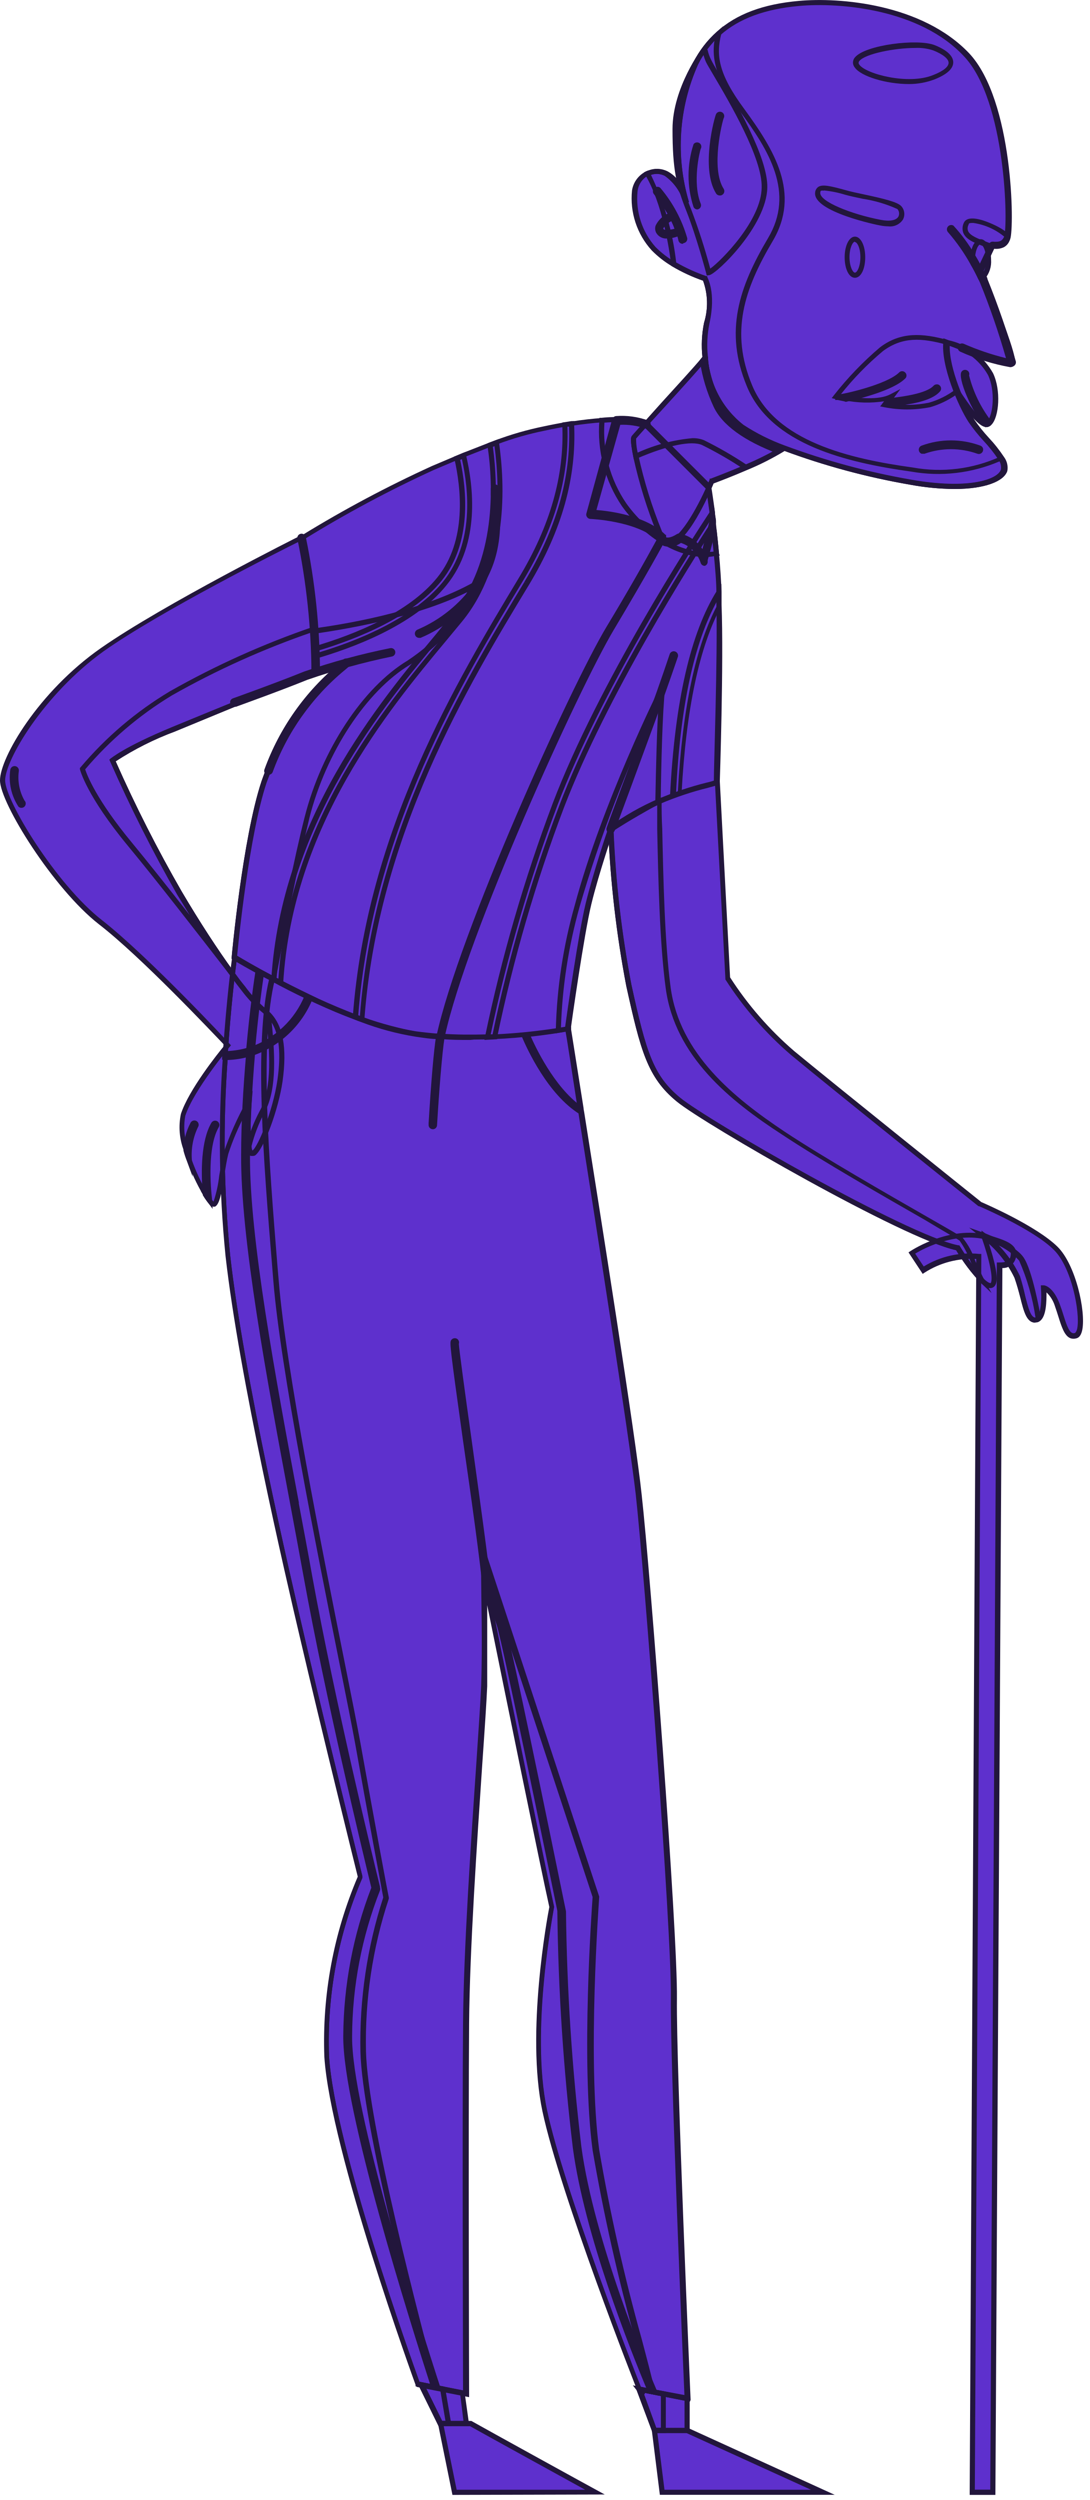 <?xml version="1.0" encoding="UTF-8"?> <svg xmlns="http://www.w3.org/2000/svg" width="106" height="243" viewBox="0 0 106 243" fill="none"> <g clip-path="url(#clip0)"> <path d="M96.55 242.25H94.55L95.19 122.16C92.55 121.66 89.79 123.45 89.76 123.47L88.66 121.8C88.82 121.69 92.66 119.2 96.35 120.38C97.75 120.83 98.76 121.16 98.51 122.19C98.35 122.85 97.83 123 97.19 122.99L96.55 242.25Z" fill="#5E30CD"></path> <path d="M69.751 76C69.751 76 68.271 76.35 66.111 77.1L65.431 77.34C64.971 77.51 64.491 77.69 64.001 77.89C63.891 77.941 63.784 77.997 63.681 78.06C61.411 79.3 60.121 80.12 59.621 80.45L59.391 80.6V80.76C59.131 81.54 57.931 85.13 57.261 87.87C56.511 90.96 55.261 99.98 55.261 99.98L54.361 100.14C52.304 100.46 50.231 100.667 48.151 100.76H47.471C46.081 100.76 44.611 100.76 43.111 100.7H42.771C42.011 100.64 41.241 100.56 40.481 100.46C38.702 100.166 36.957 99.697 35.271 99.06L34.621 98.81C32.13 97.854 29.699 96.748 27.341 95.5L26.691 95.17H26.641C24.321 94 22.801 93.06 22.801 93.06C22.801 93.06 23.801 81.58 25.681 76.06C25.791 75.73 25.911 75.4 26.041 75.06C26.566 73.719 27.223 72.432 28.001 71.22C28.181 70.91 28.361 70.61 28.561 70.32C29.18 69.428 29.848 68.57 30.561 67.75C30.741 67.53 30.921 67.33 31.101 67.14C31.89 66.247 32.746 65.415 33.661 64.65L33.091 64.78H32.981H32.921L30.921 65.22L30.631 65.28C30.631 65.28 30.631 65.28 30.631 65.13C30.631 64.98 30.631 64.41 30.631 63.76V63.04C30.631 62.51 30.631 61.92 30.631 61.3C30.631 60.48 30.541 59.61 30.451 58.77C30.215 56.579 29.858 54.402 29.381 52.25L29.511 52.17C33.565 49.697 37.77 47.479 42.101 45.53L44.461 44.53L45.101 44.27C46.051 43.87 46.881 43.54 47.651 43.27L48.281 43.03C49.794 42.454 51.353 42.006 52.941 41.69C52.941 41.69 53.741 41.5 54.941 41.3L55.601 41.19C56.481 41.05 57.511 40.92 58.551 40.85L59.811 40.8C60.84 40.764 61.868 40.886 62.861 41.16L63.011 41.31L68.921 47.31C68.921 47.31 69.081 48.31 69.281 49.87C69.281 50.13 69.351 50.39 69.381 50.67C69.386 50.743 69.386 50.817 69.381 50.89L69.471 51.65C69.551 52.34 69.621 53.09 69.701 53.86C69.801 55.04 69.891 56.3 69.941 57.57C69.941 57.83 69.941 58.08 69.941 58.34C69.941 58.6 69.941 58.64 69.941 58.8C70.141 64.41 69.751 76 69.751 76Z" fill="#5E30CD"></path> <path d="M46.751 56.51C46.751 56.51 44.211 61.75 39.751 64.43C35.291 67.11 31.441 73.23 29.861 79.43C28.731 83.84 27.321 91.2 26.581 95.13C24.321 94 22.801 93.06 22.801 93.06C22.801 93.06 23.801 81.58 25.681 76.06C27.283 71.651 30.005 67.736 33.581 64.7L30.581 65.37C30.581 65.37 30.661 63.55 30.581 61.37C34.241 60.85 41.761 59.52 46.751 56.51Z" fill="#5E30CD"></path> <path d="M69.72 53.82C66.11 54.38 62.63 51.82 60.72 49.06C59.103 46.638 58.346 43.743 58.57 40.84C60.014 40.692 61.472 40.797 62.88 41.15L68.94 47.27C68.94 47.27 69.38 50.17 69.72 53.82Z" fill="#5E30CD"></path> <path d="M64.43 66.83C64.141 69.4 64.001 75.07 64.001 77.9L63.681 78.07C60.681 79.71 59.391 80.61 59.391 80.61C59.391 80.61 58.001 84.78 57.211 87.88C56.42 90.98 55.211 99.99 55.211 99.99L54.31 100.15C54.406 96.04 55.018 91.958 56.13 88C58.8 78 64.43 66.83 64.43 66.83Z" fill="#5E30CD"></path> <path d="M51.23 56.68C45.32 66.46 36.5 81.05 35.23 99.09L34.58 98.84C35.92 80.74 44.74 66.14 50.66 56.33C54.85 49.4 55.06 44.14 54.94 41.33L55.6 41.22C55.73 44.09 55.55 49.52 51.23 56.68Z" fill="#5E30CD"></path> <path d="M43.26 56.72C40.15 60.55 34.26 62.72 30.6 63.8V63.08C34.19 62.02 39.83 59.88 42.74 56.3C45.65 52.72 45.14 47.56 44.46 44.55L45.1 44.29C45.84 47.39 46.45 52.79 43.26 56.72Z" fill="#5E30CD"></path> <path d="M44.771 60.23L43.181 62.15C37.461 69.02 28.181 80.15 27.291 95.53L26.641 95.2C27.641 79.75 36.921 68.62 42.641 61.73C43.211 61.05 43.741 60.41 44.231 59.8C48.511 54.55 48.161 47.05 47.631 43.26L48.261 43.02C48.841 46.87 49.261 54.72 44.771 60.23Z" fill="#5E30CD"></path> <path d="M69.4 50.85C66.7 55 58.7 67.69 54.62 78.39C51.859 85.666 49.678 93.15 48.1 100.77H47.42C49.019 93.07 51.219 85.507 54 78.15C58.35 66.74 67.13 53.15 69.28 49.83C69.28 50.09 69.35 50.35 69.38 50.63C69.392 50.703 69.399 50.776 69.4 50.85V50.85Z" fill="#5E30CD"></path> <path d="M70 58.77C67.85 62.71 66.54 68.85 66.1 77.1L65.42 77.34C65.88 68.2 67.42 61.56 69.95 57.53C69.95 57.79 69.95 58.04 69.95 58.3C69.95 58.56 70 58.61 70 58.77Z" fill="#5E30CD"></path> <path d="M95.28 26.48L96.56 23.8C96.64 23.64 97.56 24.15 97.98 23.14C98.4 22.13 98.31 9.86 94.05 5.35C89.79 0.84 82.27 -0.09 77.68 0.33C74.845 0.443 72.121 1.455 69.9 3.22C68.957 4.058 68.195 5.078 67.66 6.22C65.765 10.482 65.46 15.282 66.8 19.75C66.61 19.17 65.51 16 63.15 16.83L62.98 16.9C60.61 17.95 61.77 22.3 63.56 24.19C64.159 24.78 64.831 25.29 65.56 25.71C66.509 26.276 67.514 26.741 68.56 27.1C68.56 27.1 69.41 28.44 68.74 31.45C68.511 32.524 68.457 33.628 68.58 34.72C68.658 36.049 69.017 37.346 69.634 38.525C70.251 39.704 71.112 40.739 72.16 41.56C73.441 42.377 74.809 43.048 76.24 43.56C80.227 45.042 84.34 46.156 88.53 46.89C94.21 47.89 97.3 46.89 97.63 45.71C97.661 45.506 97.65 45.298 97.599 45.099C97.547 44.9 97.456 44.713 97.33 44.55C96.67 43.44 95.19 42.09 94.46 40.95C93.46 39.36 91.79 35.44 92.04 33.27C92.04 33.27 97.89 35.52 98.39 35.27C98.89 35.02 95.28 26.48 95.28 26.48Z" fill="#5E30CD"></path> <path d="M97.639 45.69C97.309 46.87 94.219 47.87 88.54 46.87C84.35 46.136 80.236 45.022 76.249 43.54C74.819 43.028 73.451 42.357 72.169 41.54C71.122 40.719 70.261 39.684 69.644 38.505C69.027 37.326 68.667 36.029 68.59 34.7C68.467 33.608 68.521 32.504 68.749 31.43C69.419 28.43 68.57 27.08 68.57 27.08C67.524 26.721 66.519 26.256 65.57 25.69C65.29 23.47 64.57 19.46 63.02 16.88L63.19 16.81C65.549 15.98 66.65 19.15 66.84 19.73C65.5 15.262 65.805 10.462 67.7 6.2C68.235 5.058 68.997 4.038 69.939 3.2C69.43 5.2 69.579 7.12 72.21 10.67C75.299 14.85 77.549 18.88 74.96 23.26C72.37 27.64 70.6 32 72.859 37.44C75.12 42.88 82.059 44.69 88.68 45.61C91.609 46.141 94.63 45.764 97.34 44.53C97.466 44.693 97.557 44.88 97.609 45.079C97.66 45.279 97.671 45.486 97.639 45.69Z" fill="#5E30CD"></path> <path d="M66.82 233.14L63.67 232.52L63.3 232.45L62.17 232.23C62.03 231.94 54.66 213.1 52.97 205.17C51.28 197.24 53.65 185.36 53.65 185.36C52.81 181.57 48.7 161.36 47.43 155.12C47.36 154.78 47.3 154.49 47.25 154.23C47.13 153.63 47.06 153.3 47.06 153.3V153.41C47.06 154.25 47.21 159.75 47.06 163.91C46.88 168.42 45.39 186.13 45.3 196.66C45.21 207.19 45.3 232.66 45.3 232.66L42.53 232.11H42.28H42.16L40.62 231.81C40.62 231.81 32.36 209.17 31.77 199.99C31.522 193.972 32.626 187.975 35 182.44C35 182.44 31.48 168.23 29.4 159.29C27.32 150.35 23.4 133.09 22.13 122.04C21.505 115.639 21.418 109.196 21.87 102.78C21.87 102.67 21.87 102.56 21.87 102.45C22.23 96.9 22.78 93.06 22.78 93.06C22.78 93.06 23.65 93.58 25.05 94.36L25.36 94.53L26.45 95.11C27.45 95.65 28.63 96.24 29.89 96.84L30.2 96.99C33.427 98.618 36.863 99.796 40.41 100.49C41.15 100.59 41.9 100.67 42.65 100.73H42.98C45.627 100.873 48.282 100.813 50.92 100.55H51.27C53.63 100.3 55.19 100 55.19 100C55.19 100 55.68 103.07 56.39 107.63C56.39 107.78 56.44 107.93 56.46 108.08C58.28 119.6 61.46 139.94 62.04 145.19C62.87 152.62 65.55 187.7 65.47 194.14C65.39 200.58 66.82 233.14 66.82 233.14Z" fill="#5E30CD"></path> <path d="M42.25 232.05H42.13L40.59 231.75C40.59 231.75 32.33 209.11 31.74 199.93C31.511 193.93 32.625 187.955 35 182.44C35 182.44 31.48 168.23 29.4 159.29C27.32 150.35 23.4 133.09 22.13 122.04C21.505 115.639 21.418 109.196 21.87 102.78C21.87 102.67 21.87 102.56 21.87 102.45C22.23 96.9 22.78 93.06 22.78 93.06C22.78 93.06 23.65 93.58 25.05 94.36L25.36 94.53L26.45 95.11C24.84 101.5 25.96 114.11 26.81 124.55C27.71 135.71 33.56 162.77 34.75 169.46C35.94 176.15 37.51 184.46 37.51 184.46C35.922 189.273 35.167 194.323 35.28 199.39C35.47 206.36 40.5 225.56 42.25 232.05Z" fill="#5E30CD"></path> <path d="M63.3 232.45L62.17 232.23C62.03 231.94 54.66 213.1 52.97 205.17C51.28 197.24 53.65 185.36 53.65 185.36C52.81 181.57 48.7 161.36 47.43 155.12C47.36 154.78 47.3 154.49 47.25 154.23C47.25 152.81 47.25 151.95 47.25 151.95L57.93 184.41C57.93 184.41 56.73 200.11 57.93 209.02C58.82 216 62.14 227.56 63.3 232.45Z" fill="#5E30CD"></path> <path d="M47.36 155.12C47.32 155.118 47.282 155.102 47.253 155.074C47.224 155.047 47.205 155.01 47.2 154.97C46.9 151.73 46.01 145.39 45.2 139.79C44.1 131.98 43.93 130.57 44.03 130.4C44.052 130.36 44.088 130.331 44.131 130.317C44.174 130.304 44.221 130.309 44.26 130.33C44.294 130.349 44.32 130.38 44.333 130.417C44.346 130.454 44.345 130.494 44.33 130.53C44.33 130.91 44.89 135.2 45.53 139.75C46.31 145.35 47.2 151.69 47.53 154.94C47.533 154.984 47.519 155.027 47.491 155.06C47.464 155.094 47.424 155.115 47.38 155.12H47.36Z" fill="#5E30CD"></path> <path d="M42.5 232.09L42.13 232.02C40.13 225.88 33.51 204.96 33.58 197.89C33.62 192.967 34.548 188.093 36.32 183.5C36.06 182.44 32.07 166.15 29.73 153.31C29.33 151.06 28.89 148.68 28.42 146.23C26.15 134.05 23.57 120.23 23.64 112.23C23.64 108.8 23.87 105.45 24.12 102.53C24.12 102.41 24.12 102.29 24.12 102.17C24.42 98.76 24.79 95.97 25.04 94.41L25.35 94.58C25.11 96.12 24.75 98.79 24.46 102.07V102.44C24.21 105.37 24 108.76 23.97 112.24C23.9 120.24 26.48 134.06 28.75 146.24C29.21 148.69 29.66 151.07 30.07 153.32C32.46 166.53 36.62 183.38 36.66 183.55C36.667 183.567 36.671 183.586 36.671 183.605C36.671 183.624 36.667 183.643 36.66 183.66C34.875 188.218 33.947 193.065 33.92 197.96C33.84 205 40.58 226.2 42.5 232.09Z" fill="#5E30CD"></path> <path d="M43.001 100.75C42.731 102.39 42.431 106.51 42.261 109.35C42.261 109.392 42.244 109.433 42.214 109.463C42.184 109.493 42.143 109.51 42.101 109.51V109.51C42.078 109.51 42.055 109.505 42.035 109.496C42.014 109.487 41.995 109.473 41.98 109.456C41.965 109.439 41.953 109.419 41.947 109.397C41.94 109.376 41.938 109.353 41.941 109.33C41.941 108.59 42.321 102.93 42.681 100.73L43.001 100.75Z" fill="#5E30CD"></path> <path d="M30.219 97C29.705 98.262 28.924 99.398 27.93 100.33C26.936 101.263 25.752 101.969 24.459 102.4L24.119 102.49C23.384 102.682 22.629 102.783 21.869 102.79C21.869 102.68 21.869 102.57 21.869 102.46C22.634 102.45 23.393 102.339 24.129 102.13C24.245 102.106 24.359 102.073 24.469 102.03C25.692 101.607 26.809 100.925 27.744 100.031C28.68 99.137 29.411 98.052 29.889 96.85L30.219 97Z" fill="#5E30CD"></path> <path d="M56.48 108.07C53.7 106.33 51.749 102.5 50.94 100.57H51.289C52.08 102.4 53.9 105.92 56.41 107.65C56.44 107.77 56.459 107.92 56.48 108.07Z" fill="#5E30CD"></path> <path d="M63.67 232.52L63.27 232.44C61.67 228.65 57.13 217.36 55.96 208.77C55.053 201.165 54.552 193.518 54.46 185.86C54.41 185.64 49.19 159.98 48.54 157.93C47.89 155.88 47.22 154 47.21 154C47.202 153.979 47.199 153.957 47.199 153.934C47.2 153.912 47.205 153.889 47.215 153.869C47.224 153.849 47.237 153.83 47.254 153.815C47.27 153.8 47.289 153.788 47.31 153.78C47.352 153.769 47.395 153.773 47.434 153.791C47.472 153.81 47.503 153.841 47.52 153.88C47.52 153.88 48.19 155.75 48.85 157.81C49.51 159.87 54.57 184.81 54.79 185.81C54.881 193.462 55.385 201.103 56.3 208.7C57.47 217.44 62.15 229 63.67 232.52Z" fill="#5E30CD"></path> <path d="M16.87 70.92C12.02 72.92 10.94 73.92 10.94 73.92C12.88 78.319 15.053 82.612 17.45 86.78C19.26 89.78 20.99 92.48 22.45 94.51L22.71 94.85C23.01 95.27 23.32 95.66 23.6 96.02C24.205 96.829 24.903 97.564 25.68 98.21C25.807 98.305 25.927 98.409 26.04 98.52C27.39 99.84 27.58 102.2 27.19 104.98C26.77 107.98 25.1 112.25 24.43 112.08C24.29 112.08 24.19 111.81 24.14 111.45C24.012 109.993 24.012 108.527 24.14 107.07C23.244 108.667 22.491 110.34 21.89 112.07C21.47 113.73 21.26 116.74 20.74 116.99C20.65 116.99 20.48 116.89 20.25 116.58C20.02 116.27 20 116.22 19.85 115.98C19.239 114.943 18.727 113.852 18.32 112.72C18.2 112.39 18.09 112.05 18 111.72C17.588 110.629 17.488 109.445 17.71 108.3C18.55 105.7 22.05 101.53 22.05 101.53C22.05 101.53 14.2 93.09 9.69 89.53C5.18 85.97 0.25 77.85 0.25 75.85C0.25 73.85 3.93 67.41 9.94 63.15C15.95 58.89 29.32 52.29 29.32 52.29C29.98 55.202 30.408 58.161 30.6 61.14C30.75 62.529 30.75 63.931 30.6 65.32C30.6 65.32 21.71 68.92 16.87 70.92Z" fill="#5E30CD"></path> <path d="M2.079 78.27C2.044 78.283 2.005 78.283 1.969 78.27C1.337 77.268 1.082 76.073 1.249 74.9C1.259 74.858 1.283 74.82 1.318 74.795C1.353 74.769 1.396 74.757 1.439 74.76C1.482 74.767 1.521 74.791 1.547 74.827C1.574 74.862 1.585 74.906 1.579 74.95C1.435 76.008 1.654 77.083 2.199 78C2.216 78.015 2.23 78.034 2.239 78.054C2.248 78.075 2.253 78.097 2.253 78.12C2.253 78.143 2.248 78.165 2.239 78.186C2.23 78.207 2.216 78.225 2.199 78.24C2.164 78.265 2.121 78.275 2.079 78.27V78.27Z" fill="#5E30CD"></path> <path d="M21.001 109.43C19.841 111.43 20.161 115.37 20.301 116.62C20.181 116.46 20.051 116.26 19.901 116.02C19.761 114.35 19.651 111.02 20.701 109.26C20.726 109.221 20.764 109.193 20.809 109.182C20.853 109.171 20.901 109.177 20.941 109.2C20.977 109.224 21.003 109.261 21.014 109.304C21.025 109.346 21.02 109.391 21.001 109.43V109.43Z" fill="#5E30CD"></path> <path d="M19 109.43C18.498 110.464 18.283 111.614 18.381 112.76C18.261 112.43 18.151 112.09 18.061 111.76C18.083 110.885 18.306 110.026 18.71 109.25C18.721 109.23 18.735 109.213 18.753 109.199C18.77 109.185 18.791 109.174 18.812 109.169C18.834 109.163 18.857 109.162 18.879 109.166C18.901 109.169 18.922 109.178 18.941 109.19C18.961 109.201 18.978 109.217 18.992 109.235C19.007 109.253 19.017 109.274 19.022 109.297C19.028 109.319 19.029 109.343 19.025 109.366C19.021 109.389 19.013 109.41 19 109.43V109.43Z" fill="#5E30CD"></path> <path d="M16.87 70.92C12.02 72.92 10.94 73.92 10.94 73.92C12.88 78.319 15.053 82.612 17.45 86.78C19.26 89.78 20.99 92.48 22.45 94.51C20.28 91.7 15.59 85.65 12.58 82.02C8.6 77.18 8 74.71 8 74.71C10.444 71.818 13.35 69.352 16.6 67.41C21.063 64.893 25.75 62.794 30.6 61.14C30.75 62.529 30.75 63.931 30.6 65.32C30.6 65.32 21.71 68.92 16.87 70.92Z" fill="#5E30CD"></path> <path d="M27.23 105C26.81 108 25.14 112.27 24.47 112.1C24.33 112.1 24.23 111.83 24.18 111.47C24.469 110.288 24.902 109.146 25.47 108.07C26.71 105.87 26.47 102.29 26.08 98.54C27.43 99.86 27.62 102.22 27.23 105Z" fill="#5E30CD"></path> <path d="M104.659 129.81C103.659 130.22 103.409 128.47 102.829 126.88C102.249 125.29 101.489 125.21 101.489 125.21C101.489 125.21 101.689 127.68 100.979 128.21C100.911 128.267 100.828 128.302 100.739 128.31C99.739 128.39 99.649 126.21 98.899 124.13C98.147 122.556 97.029 121.184 95.639 120.13V120.18C95.829 120.71 97.229 124.74 96.369 124.96C96.149 125.02 95.859 124.85 95.529 124.55C94.614 123.565 93.806 122.486 93.119 121.33C88.189 120.33 68.729 109.17 65.969 106.92C63.209 104.67 62.539 102.24 61.119 95.81C60.168 90.792 59.583 85.712 59.369 80.61C60.832 79.529 62.412 78.616 64.079 77.89C65.933 77.156 67.826 76.525 69.749 76L70.749 95C72.493 97.716 74.622 100.165 77.069 102.27C80.889 105.5 95.299 117 95.299 117C95.299 117 100.569 119.24 102.649 121.29C104.729 123.34 105.659 129.4 104.659 129.81Z" fill="#5E30CD"></path> <path d="M95.551 124.55C94.636 123.565 93.828 122.485 93.141 121.33C88.211 120.33 68.751 109.17 65.991 106.92C63.231 104.67 62.561 102.24 61.141 95.81C60.19 90.792 59.605 85.712 59.391 80.61C60.853 79.529 62.433 78.616 64.101 77.89C64.221 82.47 64.261 90.75 64.981 96.04C65.821 102.16 70.501 106.42 76.181 110.18C81.861 113.94 92.801 120 93.471 120.45C93.931 120.79 94.721 123 95.551 124.55Z" fill="#5E30CD"></path> <path d="M101 128.21C100.932 128.267 100.849 128.302 100.76 128.31C99.76 128.39 99.67 126.21 98.92 124.13C98.168 122.556 97.05 121.184 95.66 120.13C95.83 120.19 98.53 121.24 99.33 122.38C99.94 123.25 100.66 126.48 101 128.21Z" fill="#5E30CD"></path> <path d="M62.381 232.27L62.141 232.22C62.141 232.22 62.731 233 62.381 232.27Z" fill="#5E30CD"></path> <path d="M42.85 235.56L44.21 242.25H57.88C57.88 242.25 47.11 236.32 45.77 235.57L42.85 235.56Z" fill="#5E30CD"></path> <path d="M63.65 236.23L64.4 242.24H80.02L66.82 236.23H63.65Z" fill="#5E30CD"></path> <path d="M68.91 26.48C69.58 26.31 74.26 21.8 74.34 18.21C74.42 14.62 69.4 7 68.91 5.93C68.42 4.86 68.57 4.66 68.57 4.66C68.57 4.66 65.65 8.52 65.65 12.53C65.65 16.54 66 18 67 20.47C67.738 22.44 68.376 24.446 68.91 26.48V26.48Z" fill="#5E30CD"></path> <path d="M79.52 18.71C79.36 19.98 83.45 21.22 85.62 21.64C87.79 22.06 87.96 20.72 87.45 20.17C86.94 19.62 83.67 19.11 82.23 18.71C80.3 18.18 79.6 18 79.52 18.71Z" fill="#5E30CD"></path> <path d="M94 21.72C93.48 22.86 94.67 23.29 95.92 23.72C97.17 24.15 97.92 23.72 98.01 23.1C98.1 22.48 94.39 20.79 94 21.72Z" fill="#5E30CD"></path> <path d="M96.209 41.09C96.134 41.18 96.033 41.243 95.919 41.27V41.27C95.109 41.35 93.059 38 93.059 38C92.263 38.613 91.356 39.068 90.389 39.34C88.952 39.618 87.476 39.618 86.039 39.34L86.099 39.26L86.369 38.91L86.669 38.51C85.479 39.15 83.339 38.9 82.139 38.69L81.489 38.56L81.289 38.51C82.607 36.831 84.091 35.29 85.719 33.91C87.639 32.5 89.519 32.55 92.069 33.25C92.956 33.436 93.793 33.806 94.527 34.336C95.261 34.867 95.875 35.546 96.329 36.33C97.079 38 96.829 40.42 96.209 41.09Z" fill="#5E30CD"></path> <path d="M87.811 36.48C86.701 37.58 83.43 38.48 82.13 38.69L81.481 38.56C81.488 38.519 81.511 38.483 81.544 38.459C81.578 38.434 81.62 38.424 81.66 38.43C81.99 38.43 86.311 37.5 87.581 36.25C87.596 36.233 87.614 36.219 87.635 36.21C87.655 36.201 87.678 36.196 87.701 36.196C87.723 36.196 87.746 36.201 87.766 36.21C87.787 36.219 87.805 36.233 87.82 36.25C87.848 36.283 87.862 36.324 87.86 36.367C87.859 36.41 87.841 36.45 87.811 36.48V36.48Z" fill="#5E30CD"></path> <path d="M91.23 37.81C90.41 38.73 88.15 39.01 86.93 39.17C86.66 39.17 86.37 39.24 86.29 39.27H86.2C86.165 39.284 86.125 39.284 86.09 39.27L86.36 38.92L86.89 38.85C88 38.7 90.24 38.4 91 37.59C91.031 37.566 91.07 37.554 91.109 37.556C91.148 37.557 91.185 37.572 91.215 37.598C91.244 37.624 91.263 37.659 91.27 37.698C91.276 37.736 91.269 37.776 91.25 37.81H91.23Z" fill="#5E30CD"></path> <path d="M96.21 41.09C96.135 41.18 96.034 41.243 95.92 41.27C94.63 39.79 93.45 36.67 93.71 36.27C93.725 36.255 93.743 36.242 93.763 36.234C93.782 36.225 93.804 36.221 93.825 36.221C93.847 36.221 93.868 36.225 93.888 36.234C93.907 36.242 93.925 36.255 93.94 36.27C93.965 36.297 93.978 36.333 93.978 36.37C93.978 36.407 93.965 36.442 93.94 36.47C94.344 38.159 95.12 39.738 96.21 41.09V41.09Z" fill="#5E30CD"></path> <path d="M70 18.77C69.97 18.769 69.941 18.762 69.915 18.748C69.889 18.734 69.867 18.714 69.85 18.69C68.39 16.38 69.74 11.42 69.85 11.22C69.874 11.184 69.911 11.158 69.954 11.147C69.996 11.136 70.041 11.14 70.08 11.16C70.099 11.169 70.117 11.183 70.131 11.199C70.145 11.216 70.155 11.235 70.16 11.256C70.166 11.277 70.167 11.299 70.164 11.32C70.16 11.342 70.152 11.362 70.14 11.38C70.01 11.68 68.8 16.38 70.14 18.51C70.162 18.549 70.168 18.594 70.157 18.637C70.145 18.68 70.118 18.717 70.08 18.74C70.069 18.75 70.057 18.758 70.043 18.763C70.029 18.768 70.014 18.771 70 18.77V18.77Z" fill="#5E30CD"></path> <path d="M67.819 20.11C67.788 20.108 67.757 20.098 67.731 20.08C67.704 20.063 67.683 20.038 67.669 20.01C67.069 18.106 67.069 16.064 67.669 14.16C67.701 14.131 67.742 14.115 67.784 14.115C67.827 14.115 67.868 14.131 67.899 14.16C67.925 14.191 67.94 14.23 67.94 14.27C67.94 14.31 67.925 14.349 67.899 14.38C67.809 14.57 66.989 17.72 67.899 19.92C67.914 19.961 67.912 20.006 67.896 20.047C67.879 20.087 67.849 20.121 67.809 20.14L67.819 20.11Z" fill="#5E30CD"></path> <path d="M63.999 18.49C63.97 18.456 63.929 18.434 63.884 18.43C63.839 18.427 63.794 18.441 63.76 18.47C63.725 18.499 63.704 18.541 63.7 18.586C63.696 18.631 63.71 18.675 63.739 18.71C64.287 19.392 64.781 20.114 65.219 20.87C64.879 21.04 64.129 21.48 63.959 22C63.922 22.082 63.903 22.17 63.903 22.26C63.903 22.35 63.922 22.438 63.959 22.52C64.047 22.66 64.172 22.773 64.321 22.846C64.469 22.918 64.635 22.947 64.799 22.93C65.211 22.912 65.617 22.824 65.999 22.67C66.07 22.879 66.127 23.093 66.169 23.31C66.178 23.349 66.2 23.384 66.231 23.409C66.261 23.434 66.3 23.449 66.34 23.45V23.45C66.361 23.446 66.381 23.439 66.399 23.427C66.417 23.415 66.433 23.4 66.445 23.383C66.457 23.365 66.465 23.345 66.47 23.324C66.474 23.303 66.474 23.281 66.469 23.26C65.982 21.517 65.142 19.894 63.999 18.49V18.49ZM64.299 22.36C64.279 22.32 64.269 22.275 64.269 22.23C64.269 22.185 64.279 22.14 64.299 22.1C64.419 21.73 65.04 21.35 65.4 21.16C65.609 21.544 65.793 21.942 65.95 22.35C65.469 22.53 64.529 22.79 64.299 22.36Z" fill="#5E30CD"></path> <path d="M40.76 61.76C40.726 61.76 40.692 61.75 40.663 61.73C40.635 61.711 40.613 61.683 40.6 61.65C40.587 61.608 40.59 61.562 40.608 61.521C40.626 61.48 40.659 61.448 40.7 61.43C42.945 60.483 44.879 58.923 46.28 56.93C48.4 53.93 48.16 50.53 47.98 48.08V47.51C47.98 47.465 47.998 47.422 48.03 47.39C48.062 47.358 48.105 47.34 48.15 47.34C48.195 47.34 48.239 47.358 48.27 47.39C48.302 47.422 48.32 47.465 48.32 47.51V48.08C48.5 50.58 48.74 53.99 46.56 57.14C45.115 59.187 43.127 60.791 40.82 61.77L40.76 61.76Z" fill="#5E30CD"></path> <path d="M22.801 68.44C22.766 68.44 22.732 68.43 22.704 68.41C22.675 68.391 22.653 68.362 22.641 68.33C22.628 68.289 22.631 68.244 22.649 68.205C22.668 68.166 22.701 68.136 22.741 68.12C22.791 68.12 26.941 66.62 29.661 65.51C32.389 64.565 35.174 63.797 38.001 63.21C38.022 63.206 38.044 63.206 38.065 63.21C38.086 63.214 38.106 63.223 38.123 63.235C38.141 63.247 38.156 63.262 38.168 63.281C38.179 63.299 38.187 63.319 38.191 63.34C38.197 63.361 38.198 63.383 38.196 63.405C38.193 63.426 38.185 63.447 38.174 63.466C38.163 63.485 38.148 63.501 38.13 63.514C38.112 63.526 38.092 63.535 38.071 63.54C35.265 64.121 32.499 64.882 29.791 65.82C27.061 66.93 22.901 68.42 22.861 68.43L22.801 68.44Z" fill="#5E30CD"></path> <path d="M59.39 80.78H59.33C59.309 80.772 59.289 80.76 59.273 80.745C59.257 80.73 59.243 80.711 59.234 80.691C59.225 80.671 59.219 80.648 59.219 80.626C59.218 80.603 59.222 80.581 59.23 80.56C59.23 80.49 61.89 73.36 63.23 69.73C64.57 66.1 65.34 63.73 65.35 63.73C65.364 63.688 65.393 63.653 65.433 63.632C65.472 63.612 65.517 63.608 65.56 63.62C65.581 63.628 65.6 63.64 65.617 63.655C65.633 63.67 65.647 63.689 65.656 63.709C65.665 63.73 65.67 63.752 65.671 63.774C65.672 63.797 65.668 63.819 65.66 63.84C65.66 63.84 64.87 66.22 63.55 69.84C62.23 73.46 59.55 80.61 59.55 80.68C59.537 80.712 59.515 80.738 59.486 80.756C59.457 80.774 59.424 80.782 59.39 80.78V80.78Z" fill="#5E30CD"></path> <path d="M30.7 65.47C30.656 65.467 30.616 65.448 30.586 65.417C30.556 65.385 30.54 65.343 30.54 65.3C30.501 60.932 30.039 56.578 29.16 52.3C29.155 52.279 29.155 52.257 29.159 52.236C29.164 52.215 29.172 52.195 29.184 52.177C29.196 52.16 29.212 52.144 29.23 52.133C29.248 52.121 29.268 52.114 29.29 52.11C29.333 52.101 29.379 52.11 29.416 52.134C29.454 52.158 29.48 52.196 29.489 52.24C30.38 56.533 30.843 60.905 30.869 65.29C30.873 65.313 30.87 65.337 30.863 65.36C30.856 65.382 30.843 65.403 30.827 65.42C30.811 65.437 30.791 65.451 30.769 65.459C30.747 65.468 30.723 65.472 30.7 65.47V65.47Z" fill="#5E30CD"></path> <path d="M64.591 52.25C64.605 52.289 64.605 52.331 64.591 52.37C64.591 52.37 64.591 52.46 64.451 52.63C64.01 53.45 62.45 56.21 59.541 61.15C55.971 67.15 45.2 90.92 43.071 100.75H42.73C44.84 90.89 55.66 67 59.24 61C62.41 55.71 63.92 52.91 64.24 52.34C62.13 50.34 57.531 50.14 57.48 50.14C57.455 50.139 57.43 50.132 57.407 50.12C57.385 50.108 57.365 50.091 57.35 50.07C57.338 50.049 57.332 50.025 57.332 50C57.332 49.975 57.338 49.951 57.35 49.93L59.84 40.81C59.853 40.777 59.875 40.748 59.903 40.727C59.932 40.706 59.965 40.693 60.001 40.69C61.011 40.583 62.033 40.689 63.001 41C63.02 41.007 63.038 41.019 63.053 41.034C63.069 41.049 63.08 41.067 63.088 41.087C63.095 41.107 63.099 41.128 63.097 41.149C63.096 41.17 63.09 41.191 63.081 41.21C63.081 41.21 63.081 41.21 63.081 41.27C63.069 41.281 63.056 41.29 63.041 41.296C63.027 41.302 63.011 41.305 62.995 41.305C62.98 41.305 62.964 41.302 62.95 41.296C62.935 41.29 62.922 41.281 62.91 41.27C62.001 40.995 61.046 40.904 60.1 41L57.681 49.8C58.681 49.85 62.59 50.21 64.531 52.16L64.591 52.25Z" fill="#5E30CD"></path> <path d="M69.489 51.61C69.109 53.12 68.719 54.49 68.689 54.61C68.68 54.644 68.661 54.673 68.634 54.695C68.607 54.717 68.574 54.729 68.539 54.73V54.73C68.506 54.73 68.473 54.719 68.446 54.699C68.419 54.679 68.4 54.652 68.389 54.62C68.232 54.108 67.948 53.644 67.563 53.272C67.179 52.899 66.706 52.63 66.189 52.49C65.98 52.654 65.736 52.768 65.477 52.825C65.217 52.882 64.948 52.881 64.689 52.82C64.596 52.784 64.514 52.725 64.449 52.65C64.367 52.565 64.306 52.462 64.269 52.35C64.26 52.306 64.269 52.261 64.293 52.224C64.317 52.186 64.356 52.16 64.399 52.15C64.421 52.14 64.445 52.135 64.469 52.135C64.493 52.135 64.517 52.14 64.539 52.15V52.15C64.555 52.206 64.585 52.256 64.625 52.298C64.665 52.34 64.714 52.371 64.769 52.39C64.949 52.47 65.319 52.47 66.009 52.05C66.045 52.04 66.083 52.04 66.119 52.05C66.642 52.162 67.131 52.398 67.545 52.737C67.959 53.076 68.286 53.509 68.499 54C68.689 53.29 69.069 51.91 69.369 50.59C69.419 50.94 69.449 51.27 69.489 51.61Z" fill="#5E30CD"></path> <path d="M26.101 75.05H26.001C25.96 75.034 25.928 75.004 25.909 74.965C25.89 74.926 25.887 74.881 25.901 74.84C27.349 70.873 29.831 67.365 33.091 64.68C33.22 64.577 33.344 64.467 33.461 64.35C33.467 64.331 33.478 64.313 33.492 64.297C33.505 64.282 33.522 64.27 33.541 64.261C33.56 64.253 33.58 64.249 33.601 64.248C33.621 64.248 33.642 64.252 33.661 64.26C33.682 64.268 33.701 64.28 33.718 64.295C33.734 64.31 33.747 64.329 33.757 64.349C33.766 64.37 33.771 64.392 33.772 64.414C33.772 64.437 33.769 64.459 33.761 64.48C33.761 64.57 33.681 64.62 33.311 64.94C30.094 67.578 27.645 71.032 26.221 74.94C26.211 74.966 26.195 74.99 26.174 75.009C26.153 75.028 26.128 75.042 26.101 75.05V75.05Z" fill="#5E30CD"></path> <path d="M83.919 25C83.919 26 83.569 26.76 83.139 26.76C82.709 26.76 82.359 26 82.359 25C82.359 24 82.709 23.25 83.139 23.25C83.569 23.25 83.919 24.06 83.919 25Z" fill="#5E30CD"></path> <path d="M96.15 25.25C96.195 25.832 96.02 26.41 95.66 26.87C95.581 26.951 95.473 26.998 95.36 27V27C95.11 26.49 94.85 26 94.59 25.56C94.59 25.46 94.59 25.35 94.59 25.25C94.59 25.15 94.59 25.01 94.59 24.9C94.67 24.1 94.98 23.5 95.36 23.5C95.74 23.5 96.15 24.28 96.15 25.25Z" fill="#5E30CD"></path> <path d="M98.559 35.2C98.567 35.234 98.565 35.27 98.555 35.303C98.544 35.336 98.525 35.366 98.499 35.39C98.414 35.41 98.325 35.41 98.239 35.39C96.601 35.139 95.004 34.672 93.489 34C93.45 33.98 93.419 33.947 93.403 33.907C93.386 33.866 93.385 33.821 93.399 33.78C93.417 33.742 93.448 33.711 93.487 33.694C93.526 33.678 93.569 33.676 93.609 33.69C95.057 34.387 96.595 34.879 98.179 35.15C97.879 34.15 96.469 29.47 95.519 27.39C95.459 27.28 95.409 27.16 95.359 27.05C95.109 26.54 94.849 26.05 94.589 25.61C93.969 24.483 93.228 23.427 92.379 22.46C92.351 22.431 92.333 22.393 92.331 22.352C92.328 22.312 92.339 22.272 92.364 22.239C92.388 22.207 92.423 22.184 92.462 22.175C92.502 22.166 92.543 22.171 92.579 22.19C93.341 23.037 94.011 23.962 94.579 24.95C94.972 25.597 95.329 26.264 95.649 26.95C95.709 27.06 95.749 27.16 95.809 27.28C96.899 29.54 98.539 35.15 98.559 35.2Z" fill="#5E30CD"></path> <path d="M95.2 43.85H95.129C93.416 43.237 91.543 43.237 89.829 43.85C89.809 43.86 89.787 43.865 89.765 43.866C89.743 43.867 89.72 43.862 89.7 43.854C89.679 43.846 89.66 43.833 89.644 43.817C89.629 43.8 89.617 43.781 89.609 43.76C89.595 43.719 89.596 43.674 89.613 43.633C89.63 43.593 89.66 43.56 89.7 43.54C91.495 42.887 93.464 42.887 95.26 43.54C95.299 43.56 95.329 43.593 95.346 43.633C95.362 43.674 95.364 43.719 95.35 43.76C95.335 43.787 95.313 43.81 95.287 43.826C95.26 43.842 95.23 43.85 95.2 43.85V43.85Z" fill="#5E30CD"></path> <path d="M76.25 43.54C75.06 44.27 73.812 44.902 72.52 45.43C70.79 46.18 69.24 46.74 69.24 46.74C69.24 46.74 65.65 55.41 64.15 51.74C63.163 49.329 62.391 46.836 61.84 44.29C61.668 43.699 61.6 43.084 61.64 42.47C61.9 42.05 68.64 34.91 68.64 34.63C68.718 35.959 69.077 37.256 69.694 38.435C70.311 39.614 71.172 40.649 72.22 41.47C73.482 42.308 74.834 43.002 76.25 43.54Z" fill="#5E30CD"></path> <path d="M76.25 43.54L76.14 43.62L75.78 43.84C74.723 44.429 73.635 44.96 72.52 45.43C71.191 44.53 69.805 43.719 68.37 43C66.98 42.38 63.76 43.52 61.84 44.32C61.668 43.729 61.6 43.114 61.64 42.5C61.86 42.13 67.05 36.58 68.32 35.05C68.43 34.935 68.521 34.803 68.59 34.66C68.595 34.71 68.595 34.76 68.59 34.81C68.595 34.916 68.595 35.023 68.59 35.13C68.704 36.038 68.932 36.929 69.27 37.78C69.829 39.27 70.813 40.563 72.1 41.5C73.401 42.335 74.793 43.02 76.25 43.54V43.54Z" fill="#5E30CD"></path> <path d="M76.14 43.62L75.78 43.84C73.41 42.95 70.62 41.51 69.63 39.39C68.985 38.022 68.543 36.566 68.32 35.07C68.43 34.955 68.521 34.823 68.59 34.68C68.595 34.73 68.595 34.78 68.59 34.83C68.596 34.937 68.596 35.043 68.59 35.15C68.739 36.051 68.967 36.938 69.27 37.8C69.442 38.293 69.639 38.777 69.86 39.25C70.92 41.34 73.79 42.76 76.14 43.62Z" fill="#5E30CD"></path> <path d="M83.349 6.43C84.049 7.43 88.349 8.52 90.839 7.52C93.329 6.52 92.679 5.4 90.839 4.66C88.999 3.92 82.289 4.93 83.349 6.43Z" fill="#5E30CD"></path> <path d="M45.36 235.56H42.84L40.99 231.8L43.05 232.2L44.98 232.58L45.36 235.56Z" fill="#5E30CD"></path> <path d="M43.62 235.56H42.84L40.99 231.8L43.05 232.2L43.62 235.56Z" fill="#5E30CD"></path> <path d="M66.82 233.13V236.23H63.65L62.15 232.22L64.49 232.68L66.82 233.13Z" fill="#5E30CD"></path> <path d="M64.521 236.23H63.651L62.141 232.23L64.491 232.69C64.501 233.61 64.521 235.09 64.521 236.23Z" fill="#5E30CD"></path> <path d="M96.8 242.5H94.3V242.25L94.94 122.37C93.177 122.275 91.429 122.733 89.94 123.68L89.73 123.82L88.35 121.73L88.56 121.59C88.73 121.48 92.67 118.93 96.46 120.15C97.88 120.6 99.1 120.99 98.79 122.25C98.722 122.543 98.554 122.804 98.315 122.987C98.076 123.169 97.78 123.262 97.48 123.25L96.8 242.5ZM94.8 241.99H96.3L96.94 122.71H97.2C97.85 122.71 98.2 122.55 98.27 122.1C98.45 121.33 97.75 121.1 96.27 120.59C93.13 119.59 89.86 121.33 89 121.85L89.83 123.1C91.447 122.111 93.344 121.683 95.23 121.88H95.43V122.09L94.8 241.99Z" fill="#22163C"></path> <path d="M45.729 101.08C44.779 101.08 43.889 101.08 43.039 101C42.926 101.01 42.812 101.01 42.699 101C41.929 101 41.149 100.87 40.389 100.76C38.596 100.47 36.837 99.998 35.139 99.35C34.909 99.27 34.689 99.19 34.479 99.1C31.982 98.144 29.544 97.039 27.179 95.79L26.459 95.4C24.219 94.24 22.679 93.31 22.669 93.3L22.529 93.22V93.06C22.529 92.95 23.589 81.5 25.429 75.96C25.529 75.63 25.659 75.3 25.789 74.96C26.309 73.615 26.955 72.323 27.719 71.1C27.929 70.75 28.109 70.46 28.299 70.2C28.918 69.3 29.585 68.436 30.299 67.61C30.479 67.39 30.669 67.19 30.849 66.99C31.579 66.18 32.219 65.56 32.679 65.13L30.329 65.66V65.34C30.329 65.34 30.329 65.28 30.329 65.17C30.329 65.06 30.329 64.46 30.329 63.82V63.1C30.329 62.57 30.329 61.99 30.329 61.37C30.329 60.37 30.229 59.58 30.149 58.85C29.911 56.673 29.557 54.51 29.089 52.37V52.19L29.379 52.02C33.445 49.524 37.659 47.28 41.999 45.3L44.359 44.3L44.999 44.03L47.559 43.03L48.189 42.79C49.718 42.217 51.29 41.766 52.889 41.44C52.889 41.44 53.709 41.26 54.889 41.05H55.069L55.559 40.97C56.679 40.8 57.649 40.69 58.559 40.63L59.829 40.58C60.885 40.543 61.941 40.668 62.959 40.95L62.999 41L63.159 41.15L69.159 47.15V47.23C69.159 47.23 69.319 48.23 69.529 49.79C69.529 50.05 69.599 50.32 69.629 50.6V50.69C69.634 50.736 69.634 50.783 69.629 50.83V50.97C69.629 51.17 69.629 51.37 69.699 51.58C69.779 52.27 69.849 53.02 69.919 53.8C70.039 55.06 70.119 56.31 70.169 57.52C70.169 57.8 70.169 58.04 70.169 58.3V58.76C70.389 64.35 69.999 75.91 69.999 76V76.19L69.819 76.24C68.595 76.542 67.387 76.906 66.199 77.33L65.519 77.57C65.069 77.73 64.589 77.91 64.099 78.11L63.899 78.22H63.809C61.609 79.43 60.339 80.22 59.809 80.61H59.739L59.649 80.67V80.73C59.649 80.79 58.249 84.83 57.519 87.83C56.789 90.83 55.519 99.83 55.519 99.93V100.1H55.339L54.439 100.25C52.377 100.58 50.296 100.79 48.209 100.88H47.519L45.729 101.08ZM26.729 94.98L27.379 95.31C29.728 96.553 32.149 97.655 34.629 98.61L35.279 98.85C36.945 99.486 38.67 99.951 40.429 100.24C41.183 100.34 41.943 100.42 42.709 100.48H43.039C44.359 100.57 45.779 100.58 47.379 100.54H48.059C50.129 100.447 52.192 100.24 54.239 99.92L54.959 99.8C55.139 98.51 56.259 90.67 56.959 87.8C57.699 84.8 59.039 80.8 59.099 80.66C59.095 80.607 59.095 80.553 59.099 80.5V80.43H59.169C59.242 80.372 59.319 80.318 59.399 80.27H59.469C60.069 79.88 61.339 79.08 63.469 77.91H63.549C63.632 77.859 63.719 77.815 63.809 77.78C64.309 77.58 64.809 77.39 65.249 77.23L65.939 76.98C67.649 76.39 68.939 76.04 69.419 75.93C69.419 74.4 69.789 64.06 69.669 58.93V58.46C69.669 58.2 69.669 57.96 69.669 57.7C69.669 56.48 69.539 55.23 69.429 53.98C69.349 53.21 69.279 52.46 69.199 51.78C69.199 51.57 69.199 51.36 69.129 51.17V50.8C69.129 50.52 69.059 50.26 69.029 50.01C68.849 48.7 68.709 47.79 68.669 47.53L62.669 41.53C61.743 41.215 60.777 41.036 59.799 41L58.549 41.05C57.689 41.11 56.729 41.22 55.629 41.38L55.139 41.47H54.969C53.809 41.67 52.969 41.86 52.969 41.86C51.393 42.178 49.844 42.623 48.339 43.19L47.709 43.43C46.939 43.73 46.109 44.06 45.159 44.43L44.519 44.69L42.159 45.69C37.839 47.671 33.645 49.915 29.599 52.41C30.044 54.514 30.377 56.641 30.599 58.78C30.679 59.52 30.739 60.35 30.779 61.33C30.779 61.95 30.779 62.55 30.779 63.08V63.81C30.779 64.32 30.779 64.74 30.779 65.01L34.529 64.17L33.679 64.85C32.78 65.607 31.938 66.43 31.159 67.31C30.979 67.497 30.799 67.697 30.619 67.91C29.929 68.726 29.281 69.577 28.679 70.46C28.499 70.72 28.319 71 28.119 71.34C27.369 72.538 26.733 73.803 26.219 75.12C26.099 75.44 25.979 75.76 25.869 76.12C24.169 81.25 23.139 91.56 23.009 92.95C23.429 93.2 24.799 93.95 26.659 94.95L26.729 94.98Z" fill="#22163C"></path> <path d="M26.779 95.55L26.479 95.39C24.219 94.21 22.679 93.28 22.669 93.27L22.529 93.19V93.03C22.529 92.92 23.589 81.47 25.429 75.93C26.925 71.79 29.407 68.076 32.659 65.11L30.289 65.64V65.31C30.289 65.31 30.369 63.48 30.289 61.31V61.08H30.519C34.419 60.55 41.709 59.23 46.599 56.28L47.319 55.85L46.949 56.61C46.849 56.82 44.339 61.94 39.869 64.61C35.629 67.16 31.699 73.14 30.089 79.5C29.089 83.6 27.729 90.3 26.819 95.19L26.779 95.55ZM23.059 92.92C23.459 93.16 24.699 93.92 26.409 94.79C27.319 89.93 28.599 83.43 29.629 79.41C31.269 72.93 35.289 66.82 39.629 64.21C42.318 62.428 44.54 60.028 46.109 57.21C41.269 59.8 34.619 61 30.829 61.56C30.879 63.08 30.829 64.42 30.829 65.01L34.579 64.17L33.729 64.85C30.202 67.862 27.512 71.734 25.919 76.09C24.219 81.22 23.189 91.53 23.059 92.92V92.92Z" fill="#22163C"></path> <path d="M68.701 54.15C65.261 54.15 62.181 51.59 60.491 49.21C58.821 46.75 58.044 43.793 58.291 40.83V40.61H58.511C59.985 40.448 61.476 40.556 62.911 40.93L63.001 41L69.121 47.18V47.26C69.121 47.26 69.601 50.26 69.931 53.83L70.001 54H69.761C69.412 54.075 69.057 54.126 68.701 54.15ZM58.781 41.08C58.59 43.857 59.337 46.617 60.901 48.92C62.641 51.37 65.901 54.02 69.441 53.61C69.151 50.45 68.751 47.87 68.671 47.39L62.671 41.39C61.4 41.073 60.086 40.968 58.781 41.08Z" fill="#22163C"></path> <path d="M54.051 100.44V100.14C54.15 96.032 54.769 91.953 55.891 88C58.541 78.07 64.151 66.85 64.211 66.73L64.831 65.49L64.681 66.87C64.421 69.22 64.301 74.18 64.251 77.92V78.07L64.121 78.14L63.811 78.3C61.241 79.72 59.911 80.59 59.611 80.79C59.411 81.38 58.151 85.14 57.471 87.95C56.731 90.95 55.471 99.95 55.471 100.05V100.22H55.291L54.391 100.37L54.051 100.44ZM64.051 68.15C60.938 74.592 58.366 81.282 56.361 88.15C55.285 91.976 54.677 95.918 54.551 99.89L54.981 99.82C55.161 98.53 56.281 90.69 56.981 87.82C57.731 84.75 59.151 80.57 59.161 80.53V80.45H59.231C59.231 80.45 60.571 79.52 63.541 77.89L63.731 77.79C63.791 74.63 63.881 70.72 64.061 68.15H64.051Z" fill="#22163C"></path> <path d="M35.45 99.44L35.141 99.32C34.91 99.24 34.691 99.16 34.48 99.07L34.31 99V98.81C35.66 80.66 44.55 66 50.431 56.21C53.511 51.12 54.901 46.21 54.681 41.3V41.07L55.071 41.01L55.56 40.93H55.831V41.22C56.081 46.43 54.641 51.55 51.431 56.86C45.571 66.54 36.73 81.17 35.431 99.15L35.45 99.44ZM34.84 98.68L35.001 98.74C36.361 80.8 45.17 66.22 51.001 56.56L51.221 56.68L51.001 56.55C54.1 51.42 55.52 46.48 55.34 41.47H55.181C55.35 46.47 53.931 51.34 50.85 56.47C45.001 66.13 36.211 80.72 34.84 98.68V98.68Z" fill="#22163C"></path> <path d="M30.34 64.13V62.9L30.52 62.84C34.47 61.68 39.76 59.56 42.52 56.14C45.45 52.54 44.82 47.36 44.19 44.6L44.14 44.39L44.34 44.31L44.98 44.05L45.25 43.94L45.32 44.23C46.03 47.23 46.73 52.81 43.43 56.87C40.22 60.87 34.04 63.06 30.65 64.04L30.34 64.13ZM30.85 63.27V63.46C34.25 62.46 40.04 60.28 43.07 56.56C46.13 52.79 45.58 47.56 44.92 44.63L44.75 44.7C45.38 47.6 45.91 52.78 42.93 56.46C40.12 59.93 34.85 62.07 30.85 63.27V63.27Z" fill="#22163C"></path> <path d="M27.521 95.93L26.381 95.35V95.18C27.381 79.64 36.831 68.33 42.461 61.57L43.001 60.9C43.361 60.47 43.711 60.05 44.001 59.65C48.241 54.52 48.001 47.2 47.401 43.29V43.09L47.591 43.02L48.221 42.78L48.521 42.67V42.98C49.121 47.11 49.451 54.87 44.951 60.39L43.361 62.31C37.791 69 28.461 80.23 27.541 95.55L27.521 95.93ZM26.901 95.05L27.071 95.14C28.121 79.85 37.421 68.69 43.001 62L44.591 60.08C48.851 54.85 48.641 47.49 48.091 43.37L47.931 43.43C48.471 47.43 48.681 54.78 44.451 59.97C44.131 60.38 43.781 60.8 43.451 61.23L42.901 61.9C37.291 68.58 28.001 79.76 26.901 95.05V95.05Z" fill="#22163C"></path> <path d="M47.109 101.08L47.169 100.76C48.775 93.034 50.978 85.444 53.759 78.06C58.179 66.45 67.289 52.39 69.069 49.69L69.429 49.14L69.519 49.8C69.519 50.05 69.589 50.32 69.619 50.6V50.69C69.624 50.736 69.624 50.783 69.619 50.83V50.93V50.99C67.189 54.71 58.999 67.67 54.849 78.48C52.096 85.743 49.922 93.213 48.349 100.82V101.01L47.109 101.08ZM69.109 50.54C66.689 54.25 58.379 67.34 54.219 78.24C51.492 85.498 49.319 92.953 47.719 100.54H47.899C49.477 92.968 51.647 85.532 54.389 78.3C58.499 67.51 66.659 54.61 69.139 50.79V50.66L69.109 50.54Z" fill="#22163C"></path> <path d="M65.16 77.72V77.34C65.62 68.19 67.16 61.48 69.73 57.4L70.15 56.74V57.52C70.15 57.8 70.15 58.04 70.15 58.3V58.84V58.9C68.02 62.81 66.72 68.9 66.28 77.12V77.29L66.12 77.35L65.44 77.59L65.16 77.72ZM69.75 58.39C67.52 62.39 66.15 68.63 65.75 76.99L65.92 76.93C66.37 68.79 67.68 62.67 69.81 58.72L69.75 58.39Z" fill="#22163C"></path> <path d="M92.8 47.53C91.358 47.515 89.919 47.375 88.5 47.11C84.293 46.383 80.162 45.268 76.16 43.78C74.7 43.254 73.304 42.562 72 41.72C70.921 40.884 70.034 39.827 69.397 38.62C68.761 37.412 68.39 36.083 68.31 34.72C68.189 33.599 68.243 32.465 68.47 31.36C68.882 30.025 68.847 28.593 68.37 27.28C67.326 26.918 66.322 26.452 65.37 25.89C64.638 25.461 63.965 24.936 63.37 24.33C62.663 23.549 62.127 22.629 61.798 21.628C61.469 20.627 61.354 19.568 61.46 18.52C61.522 18.114 61.682 17.73 61.928 17.402C62.175 17.074 62.498 16.812 62.87 16.64C62.931 16.609 62.994 16.586 63.06 16.57C63.356 16.456 63.672 16.404 63.989 16.418C64.305 16.432 64.616 16.511 64.9 16.65C65.373 16.904 65.778 17.267 66.08 17.71C65.301 13.784 65.773 9.713 67.43 6.07C67.996 4.931 68.777 3.912 69.73 3.07C71.63 1.36 74.22 0.4 77.66 0.09C81.66 -0.28 89.66 0.37 94.24 5.17C98.56 9.76 98.65 22.17 98.24 23.24C98.136 23.519 97.936 23.751 97.675 23.894C97.415 24.037 97.111 24.082 96.82 24.02H96.76L95.59 26.49C99.25 35.12 98.77 35.36 98.59 35.49C98.09 35.74 94.59 34.49 92.36 33.62C92.3 35.78 93.83 39.33 94.77 40.82C95.193 41.428 95.657 42.006 96.16 42.55C96.705 43.131 97.2 43.757 97.64 44.42C97.784 44.613 97.887 44.833 97.942 45.067C97.997 45.301 98.003 45.544 97.96 45.78C97.6 46.77 95.82 47.53 92.8 47.53ZM63.91 16.9C63.678 16.901 63.447 16.945 63.23 17.03H63.09C62.792 17.18 62.536 17.402 62.346 17.676C62.155 17.951 62.036 18.268 62 18.6C61.902 19.572 62.006 20.553 62.306 21.482C62.605 22.411 63.094 23.269 63.74 24C64.313 24.576 64.958 25.073 65.66 25.48C66.61 26.042 67.615 26.505 68.66 26.86H68.75V26.94C68.75 27 69.64 28.4 68.96 31.47C68.746 32.523 68.696 33.602 68.81 34.67C68.88 35.962 69.226 37.224 69.825 38.371C70.423 39.518 71.261 40.524 72.28 41.32C73.534 42.136 74.876 42.807 76.28 43.32C80.251 44.794 84.348 45.902 88.52 46.63C94.13 47.63 97.05 46.63 97.34 45.63C97.386 45.274 97.289 44.915 97.07 44.63C96.642 43.997 96.163 43.398 95.64 42.84C95.119 42.274 94.638 41.672 94.2 41.04C93.2 39.52 91.48 35.53 91.74 33.2V32.88L92.04 32.99C93.99 33.799 95.995 34.468 98.04 34.99C97.202 32.104 96.152 29.283 94.9 26.55V26.45L96.22 23.67C96.32 23.46 96.54 23.48 96.72 23.5C97.11 23.5 97.43 23.5 97.64 23.02C98.05 22.02 97.85 9.82 93.76 5.49C89.47 0.86 81.64 0.22 77.7 0.58C74.37 0.88 71.87 1.81 70.06 3.41C69.151 4.217 68.411 5.196 67.88 6.29C66.003 10.492 65.691 15.228 67 19.64L66.52 19.78C66.226 18.695 65.565 17.744 64.65 17.09C64.42 16.974 64.168 16.909 63.91 16.9V16.9Z" fill="#22163C"></path> <path d="M92.799 47.53C91.356 47.515 89.918 47.375 88.499 47.11C84.292 46.383 80.161 45.268 76.159 43.78C74.699 43.254 73.303 42.562 71.999 41.72C70.92 40.884 70.032 39.827 69.396 38.62C68.759 37.412 68.389 36.083 68.309 34.72C68.188 33.599 68.242 32.465 68.469 31.36C68.88 30.025 68.845 28.593 68.369 27.28C67.325 26.918 66.32 26.452 65.369 25.89L65.269 25.83V25.71C65.059 24 64.379 19.71 62.749 17L62.619 16.76L62.859 16.64L63.059 16.57C63.355 16.456 63.671 16.404 63.987 16.418C64.304 16.432 64.615 16.511 64.899 16.65C65.372 16.904 65.777 17.267 66.079 17.71C65.3 13.784 65.772 9.713 67.429 6.07C67.995 4.931 68.776 3.912 69.729 3.07L70.339 2.54L70.139 3.32C69.629 5.32 69.829 7.15 72.369 10.58C75.289 14.58 77.899 18.78 75.139 23.44C72.379 28.1 70.979 32.26 73.139 37.44C75.399 42.93 82.679 44.6 88.769 45.44C91.647 45.964 94.617 45.594 97.279 44.38L97.489 44.28L97.609 44.48C97.753 44.673 97.856 44.893 97.911 45.127C97.966 45.361 97.972 45.603 97.929 45.84V45.84C97.599 46.77 95.819 47.53 92.799 47.53ZM65.799 25.53C66.719 26.057 67.686 26.496 68.689 26.84H68.779V26.92C68.779 26.98 69.669 28.38 68.989 31.45C68.775 32.503 68.725 33.582 68.839 34.65C68.909 35.942 69.255 37.204 69.854 38.351C70.452 39.498 71.29 40.504 72.309 41.3C73.562 42.116 74.904 42.787 76.309 43.3C80.28 44.774 84.377 45.882 88.549 46.61C94.159 47.61 97.079 46.61 97.369 45.61C97.412 45.342 97.356 45.068 97.209 44.84C94.504 46.003 91.519 46.351 88.619 45.84C82.399 44.97 74.949 43.24 72.619 37.52C70.419 32.2 71.859 27.92 74.699 23.13C77.309 18.72 74.779 14.63 71.959 10.82C69.649 7.7 69.199 5.82 69.479 3.94C68.825 4.629 68.282 5.415 67.869 6.27C65.99 10.479 65.681 15.223 66.999 19.64L66.519 19.78C66.224 18.695 65.564 17.744 64.649 17.09C64.23 16.881 63.745 16.845 63.299 16.99C64.595 19.674 65.427 22.558 65.759 25.52L65.799 25.53Z" fill="#22163C"></path> <path d="M67.09 233.44L61.97 232.44V232.33C61.91 232.21 54.45 213.22 52.75 205.21C51.13 197.58 53.25 186.21 53.42 185.36C52.6 181.69 49.02 164.1 47.49 156.56L47.38 156.02C47.38 158.26 47.38 161.33 47.38 163.9C47.32 165.32 47.14 168.03 46.9 171.47C46.39 179.05 45.68 189.47 45.62 196.64C45.54 207.04 45.62 232.38 45.62 232.64V233L40.51 232V231.86C40.43 231.64 32.22 209.08 31.64 199.97C31.422 193.968 32.531 187.993 34.89 182.47C34.59 181.28 31.29 167.89 29.31 159.41C27.84 153.11 23.36 133.92 22.03 122.13C21.395 115.716 21.308 109.259 21.77 102.83V102.5C22.13 97 22.67 93.12 22.68 93.08L22.73 92.7L23.06 92.9C23.06 92.9 23.94 93.44 25.32 94.2L25.63 94.37L26.71 94.95C27.87 95.56 29.03 96.14 30.15 96.68L30.46 96.83C33.661 98.449 37.07 99.617 40.59 100.3C41.31 100.4 42.06 100.48 42.82 100.54H43.14C45.774 100.685 48.416 100.625 51.04 100.36H51.41C53.72 100.12 55.28 99.82 55.29 99.82H55.54V100.07C55.54 100.07 56.03 103.14 56.75 107.7C56.75 107.85 56.8 108 56.82 108.16C58.29 117.45 61.82 139.68 62.4 145.27C63.25 152.86 65.91 187.79 65.83 194.27C65.75 200.75 67.15 232.94 67.16 233.27L67.09 233.44ZM62.32 232L66.56 232.83C66.41 229.44 65.16 200.15 65.24 194.13C65.32 187.68 62.66 152.79 61.82 145.21C61.18 139.63 57.7 117.4 56.24 108.11C56.24 107.95 56.19 107.81 56.16 107.67C55.57 103.87 55.16 101.1 55 100.28C54.46 100.38 53.12 100.6 51.32 100.79C51.221 100.78 51.12 100.78 51.02 100.79C48.362 101.052 45.688 101.112 43.02 100.97H42.7C41.92 100.91 41.16 100.83 40.43 100.72C36.856 100.038 33.395 98.857 30.15 97.21L29.84 97.06C28.72 96.52 27.56 95.94 26.39 95.33L25.3 94.74L25 94.58C24.11 94.08 23.42 93.69 23 93.46C22.86 94.56 22.44 97.97 22.15 102.46V102.79C21.679 109.188 21.756 115.615 22.38 122C23.7 133.75 28.17 152.92 29.64 159.22C31.7 168.05 35.21 182.22 35.24 182.35V182.44V182.52C32.892 187.996 31.786 193.925 32 199.88C32.55 208.56 40.11 229.62 40.79 231.5L45.03 232.34C45.03 229.41 44.95 206.42 45.03 196.63C45.09 189.42 45.8 179.02 46.32 171.43C46.55 168.01 46.73 165.3 46.79 163.88C46.93 159.97 46.79 154.88 46.79 153.39V150.81L47.48 154.22C47.48 154.34 47.54 154.52 47.58 154.72L47.94 156.46C49.48 164.03 53.09 181.76 53.88 185.3V185.4C53.88 185.52 51.54 197.31 53.2 205.1C54.79 212.63 61.63 230.33 62.32 232Z" fill="#22163C"></path> <path d="M42.601 232.38L42.081 232.26L40.411 231.94V231.8C40.331 231.58 32.121 209.02 31.541 199.91C31.322 193.908 32.432 187.933 34.791 182.41C34.491 181.22 31.191 167.83 29.211 159.35C27.731 153.05 23.261 133.86 21.931 122.07C21.296 115.656 21.209 109.199 21.671 102.77V102.44C22.031 96.94 22.571 93.06 22.581 93.02L22.631 92.64L22.961 92.84C22.961 92.84 23.841 93.38 25.221 94.14L25.531 94.31L26.611 94.89L26.791 94.99L26.741 95.17C25.211 101.24 26.161 112.89 26.991 123.17L27.111 124.54C27.791 132.95 31.341 150.73 33.471 161.35C34.191 164.94 34.751 167.78 35.051 169.42C36.231 176.03 37.791 184.42 37.811 184.42V184.48V184.55C36.231 189.334 35.48 194.353 35.591 199.39C35.761 206.39 40.951 226.07 42.531 231.95L42.601 232.38ZM40.781 231.5L41.901 231.72C40.201 225.39 35.221 206.3 35.051 199.43C34.945 194.341 35.696 189.27 37.271 184.43C37.121 183.63 35.651 175.76 34.531 169.43C34.231 167.79 33.671 164.96 32.951 161.37C30.821 150.74 27.261 132.94 26.581 124.5L26.471 123.13C25.631 112.92 24.691 101.37 26.181 95.13L25.261 94.64L25.001 94.58C24.111 94.08 23.421 93.69 23.001 93.46C22.861 94.56 22.441 97.97 22.151 102.46V102.79C21.679 109.188 21.756 115.615 22.381 122C23.701 133.75 28.171 152.92 29.641 159.22C31.701 168.05 35.211 182.22 35.241 182.36V182.44V182.52C32.892 187.996 31.786 193.925 32.001 199.88C32.541 208.56 40.101 229.62 40.781 231.5Z" fill="#22163C"></path> <path d="M63.63 232.76L62 232.44V232.33C61.94 232.21 54.48 213.22 52.78 205.21C51.16 197.58 53.28 186.21 53.45 185.36C52.63 181.69 49.05 164.1 47.52 156.56L47.16 154.82L47.07 154.34V150.34L58.27 184.34V184.39C58.27 184.55 57.09 200.17 58.27 208.95C59.329 215.133 60.704 221.258 62.39 227.3C62.92 229.3 63.39 231.08 63.68 232.38L63.63 232.76ZM62.32 232L62.97 232.13C62.67 230.88 62.25 229.27 61.77 227.43C60.079 221.361 58.697 215.21 57.63 209C56.48 200.42 57.56 185.37 57.63 184.39L47.46 153.53V154.22C47.46 154.34 47.52 154.52 47.56 154.72L47.92 156.46C49.46 164.03 53.07 181.76 53.86 185.3V185.4C53.86 185.52 51.52 197.31 53.18 205.1C54.79 212.63 61.63 230.33 62.32 232Z" fill="#22163C"></path> <path d="M47.361 155.37C47.267 155.359 47.181 155.316 47.115 155.249C47.05 155.181 47.009 155.094 47.001 155C46.701 151.77 45.811 145.43 45.001 139.84C43.741 130.84 43.731 130.52 43.861 130.28C43.917 130.185 44.008 130.116 44.114 130.086C44.22 130.057 44.333 130.069 44.431 130.12C44.516 130.168 44.581 130.245 44.616 130.336C44.65 130.427 44.652 130.528 44.621 130.62C44.621 130.94 45.251 135.62 45.831 139.72C46.611 145.36 47.501 151.72 47.831 154.92C47.839 155.031 47.804 155.141 47.733 155.227C47.663 155.312 47.561 155.367 47.451 155.38L47.361 155.37Z" fill="#22163C"></path> <path d="M42.871 232.42L41.941 232.24V232.1C39.941 225.87 33.311 204.99 33.381 197.88C33.416 192.955 34.341 188.076 36.111 183.48V183.48C35.111 179.36 31.661 165 29.551 153.39C29.141 151.13 28.701 148.76 28.241 146.3C25.961 134.13 23.381 120.3 23.451 112.21C23.451 109.16 23.641 105.89 23.931 102.49C23.931 102.37 23.931 102.25 23.931 102.12C24.301 97.96 24.731 95.12 24.851 94.35L24.911 94L25.221 94.17L25.531 94.34L25.681 94.42V94.59C25.531 95.59 25.141 98.27 24.801 102.08V102.43C24.501 105.91 24.341 109.2 24.311 112.22C24.241 120.22 26.801 133.92 29.061 146.03V146.15C29.521 148.61 29.971 150.98 30.371 153.24C32.581 165.39 36.241 180.48 36.951 183.38V183.45C36.983 183.547 36.983 183.653 36.951 183.75C35.18 188.265 34.261 193.07 34.241 197.92C34.171 204.92 40.791 225.81 42.821 232.04L42.871 232.42Z" fill="#22163C"></path> <path d="M42.101 109.76C41.984 109.759 41.873 109.713 41.791 109.63C41.752 109.589 41.722 109.54 41.703 109.486C41.684 109.433 41.677 109.376 41.681 109.32V109.18C41.931 105.01 42.191 102.07 42.411 100.69V100.46L43.241 100.51V100.79C42.991 102.31 42.691 106.19 42.501 109.37C42.496 109.473 42.452 109.571 42.377 109.644C42.303 109.716 42.204 109.758 42.101 109.76V109.76Z" fill="#22163C"></path> <path d="M21.6 103V102.17H21.83C22.574 102.161 23.314 102.053 24.03 101.85L24.35 101.76C25.535 101.35 26.619 100.692 27.529 99.83C28.44 98.968 29.156 97.921 29.63 96.76L29.73 96.52L29.96 96.63L30.28 96.78L30.49 96.88L30.4 97.1C29.87 98.395 29.067 99.561 28.045 100.517C27.023 101.473 25.807 102.197 24.48 102.64L24.14 102.73C23.383 102.932 22.603 103.036 21.82 103.04L21.6 103Z" fill="#22163C"></path> <path d="M56.8 108.56L56.35 108.28C53.27 106.36 51.25 101.97 50.71 100.67L50.58 100.36H50.91H51.28H51.45L51.52 100.52C52.02 101.69 53.88 105.65 56.52 107.52L56.63 107.59V107.73C56.63 107.84 56.68 107.99 56.7 108.15L56.8 108.56Z" fill="#22163C"></path> <path d="M64.081 232.86L63.081 232.66L63.031 232.54C61.211 228.21 56.851 217.23 55.711 208.8C54.794 201.186 54.289 193.528 54.201 185.86V185.74C53.321 181.44 48.911 159.86 48.321 158.01C47.731 156.16 47.111 154.43 47.001 154.1C46.98 154.049 46.97 153.994 46.971 153.939C46.972 153.884 46.984 153.829 47.006 153.779C47.028 153.728 47.061 153.683 47.101 153.645C47.142 153.608 47.189 153.579 47.241 153.56C47.345 153.523 47.458 153.528 47.559 153.572C47.659 153.617 47.739 153.698 47.781 153.8V153.87C48.241 155.17 48.711 156.55 49.091 157.75C49.471 158.95 51.411 168.04 54.811 184.66L55.041 185.78C55.127 193.438 55.627 201.086 56.541 208.69C57.771 217.77 62.881 230.05 63.901 232.42L64.081 232.86Z" fill="#22163C"></path> <path d="M20.79 117.29C20.56 117.29 20.33 117.04 20.13 116.77C19.983 116.57 19.846 116.363 19.72 116.15V116.09C19.118 115.055 18.612 113.967 18.21 112.84C18.081 112.513 17.971 112.179 17.88 111.84C17.443 110.706 17.342 109.47 17.59 108.28C18.35 105.94 21.16 102.42 21.84 101.6C20.69 100.4 13.72 93 9.61 89.83C5.19 86.38 0 78.05 0 75.85C0 73.65 3.72 67.25 9.8 63C15.88 58.75 29.07 52.13 29.21 52.07L29.37 51.99L29.5 52.11C29.81 52.42 30.6 57.73 30.85 61.11C31.009 62.522 31.009 63.948 30.85 65.36V65.49H30.72C30.63 65.49 21.81 69.11 17.03 71.09C15.001 71.842 13.063 72.818 11.25 74C13.166 78.327 15.309 82.549 17.67 86.65C19.44 89.65 21.18 92.31 22.67 94.36L22.93 94.7C23.23 95.12 23.53 95.51 23.82 95.86C24.4 96.656 25.071 97.381 25.82 98.02C25.958 98.124 26.088 98.237 26.21 98.36C27.48 99.6 27.88 101.79 27.43 105.03C27.04 107.77 25.59 111.68 24.75 112.25C24.696 112.293 24.632 112.323 24.565 112.337C24.497 112.351 24.427 112.348 24.36 112.33C24.03 112.26 23.93 111.82 23.88 111.5C23.779 110.416 23.779 109.324 23.88 108.24C23.203 109.493 22.64 110.805 22.2 112.16C22.05 112.75 21.93 113.53 21.81 114.28C21.53 116.03 21.35 117.04 20.92 117.28L20.79 117.29ZM20.18 116C20.287 116.18 20.404 116.353 20.53 116.52C20.598 116.62 20.679 116.71 20.77 116.79C21.043 115.969 21.227 115.12 21.32 114.26C21.45 113.5 21.57 112.71 21.73 112.1C22.33 110.335 23.09 108.628 24 107L24.57 106L24.47 107.18C24.348 108.617 24.348 110.063 24.47 111.5C24.48 111.643 24.517 111.782 24.58 111.91C25.1 111.59 26.58 108.08 27.02 105.04C27.46 102 27.1 99.92 25.94 98.79C25.843 98.683 25.735 98.587 25.62 98.5C24.818 97.844 24.099 97.091 23.48 96.26C23.19 95.9 22.89 95.5 22.58 95.08L22.32 94.74C20.8 92.67 19.06 89.99 17.32 86.99C14.888 82.78 12.682 78.444 10.71 74L10.64 73.84L10.77 73.72C10.82 73.72 11.94 72.66 16.77 70.66C21.25 68.81 29.23 65.57 30.35 65.11C30.486 63.78 30.486 62.44 30.35 61.11C30.135 58.249 29.744 55.403 29.18 52.59C27.3 53.52 15.56 59.43 10.08 63.3C4.23 67.5 0.5 73.89 0.5 75.85C0.5 77.81 5.43 85.93 9.92 89.44C14.41 92.95 22.23 101.32 22.31 101.44L22.46 101.6L22.32 101.77C22.32 101.77 18.84 105.94 18.02 108.45C17.819 109.547 17.922 110.678 18.32 111.72C18.41 112.05 18.52 112.38 18.64 112.72C19.039 113.837 19.541 114.915 20.14 115.94L20.18 116Z" fill="#22163C"></path> <path d="M2.081 78.52C2.027 78.521 1.974 78.51 1.924 78.49C1.874 78.469 1.829 78.439 1.791 78.4C1.097 77.341 0.816 76.063 1.001 74.81C1.024 74.703 1.084 74.607 1.171 74.54C1.238 74.492 1.317 74.465 1.399 74.462C1.481 74.459 1.562 74.48 1.633 74.523C1.703 74.565 1.759 74.627 1.794 74.702C1.83 74.776 1.842 74.859 1.831 74.94C1.696 75.931 1.889 76.939 2.381 77.81C2.419 77.848 2.45 77.893 2.471 77.943C2.491 77.993 2.502 78.046 2.501 78.1C2.502 78.156 2.492 78.211 2.471 78.262C2.45 78.314 2.42 78.361 2.381 78.4C2.342 78.439 2.295 78.47 2.243 78.491C2.192 78.511 2.136 78.522 2.081 78.52V78.52Z" fill="#22163C"></path> <path d="M20.679 117.5L20.129 116.77C19.985 116.578 19.851 116.377 19.729 116.17V116.1L19.529 115.77H19.699C19.559 113.94 19.529 110.89 20.559 109.13C20.616 109.035 20.707 108.966 20.814 108.938C20.92 108.91 21.034 108.925 21.129 108.98C21.224 109.036 21.293 109.128 21.321 109.234C21.349 109.341 21.334 109.454 21.279 109.55V109.55C20.149 111.48 20.489 115.43 20.619 116.55L20.679 117.5Z" fill="#22163C"></path> <path d="M18.73 114.36L18.17 112.84C18.041 112.513 17.931 112.179 17.84 111.84V111.76C17.866 110.85 18.098 109.957 18.52 109.15C18.544 109.097 18.579 109.05 18.622 109.012C18.666 108.973 18.716 108.944 18.772 108.926C18.827 108.908 18.885 108.902 18.943 108.908C19.001 108.913 19.056 108.931 19.107 108.959C19.158 108.988 19.202 109.026 19.237 109.073C19.272 109.119 19.297 109.172 19.31 109.228C19.323 109.285 19.325 109.343 19.315 109.401C19.304 109.458 19.282 109.512 19.25 109.56C18.775 110.553 18.571 111.653 18.66 112.75L18.73 114.36Z" fill="#22163C"></path> <path d="M22.279 94.67C19.279 90.8 15.149 85.48 12.419 82.19C8.42 77.35 7.8 74.87 7.77 74.77V74.65L7.85 74.56C10.315 71.64 13.248 69.149 16.529 67.19C20.99 64.663 25.677 62.557 30.529 60.9L30.84 60.79V61.12C30.998 62.532 30.998 63.958 30.84 65.37V65.5H30.709C30.619 65.5 21.799 69.12 17.02 71.1C14.995 71.85 13.059 72.822 11.249 74C13.165 78.327 15.308 82.549 17.669 86.65C19.439 89.65 21.18 92.31 22.669 94.36L22.279 94.67ZM8.28 74.77C8.45 75.3 9.36 77.71 12.8 81.87C14.38 83.78 16.43 86.37 18.459 88.96C18.049 88.3 17.64 87.61 17.23 86.96C14.829 82.758 12.653 78.432 10.71 74L10.639 73.84L10.77 73.72C10.819 73.72 11.94 72.66 16.77 70.66C21.25 68.81 29.23 65.57 30.349 65.11C30.466 63.893 30.466 62.667 30.349 61.45C25.627 63.073 21.064 65.128 16.72 67.59C13.542 69.514 10.695 71.939 8.29 74.77H8.28Z" fill="#22163C"></path> <path d="M24.51 112.35H24.41C24.08 112.28 23.98 111.84 23.93 111.52V111.42C24.23 110.231 24.674 109.083 25.25 108C26.52 105.76 26.25 102 25.83 98.62L25.75 97.92L26.25 98.41C27.53 99.66 27.93 101.85 27.48 105.09C27.09 107.83 25.64 111.74 24.8 112.31C24.709 112.35 24.608 112.364 24.51 112.35V112.35ZM24.44 111.48C24.45 111.605 24.484 111.727 24.54 111.84C25.06 111.52 26.54 108.01 26.98 104.97C27.34 102.42 27.15 100.57 26.42 99.37C26.82 103.23 26.81 106.21 25.69 108.19C25.14 109.231 24.72 110.336 24.44 111.48V111.48Z" fill="#22163C"></path> <path d="M104.381 130.12C104.264 130.122 104.147 130.098 104.041 130.05C103.501 129.79 103.231 128.95 102.921 127.96C102.821 127.64 102.711 127.3 102.591 126.96C102.436 126.451 102.154 125.989 101.771 125.62C101.771 126.43 101.771 127.94 101.131 128.4C101.024 128.49 100.89 128.54 100.751 128.54C99.861 128.63 99.581 127.54 99.221 126.1C99.071 125.52 98.891 124.85 98.661 124.2C98.085 122.927 97.234 121.797 96.171 120.89C96.651 122.37 97.171 124.26 96.801 124.89C96.767 124.96 96.72 125.021 96.661 125.071C96.603 125.121 96.534 125.158 96.461 125.18C96.161 125.26 95.821 125.11 95.381 124.7C94.462 123.735 93.657 122.668 92.981 121.52C87.831 120.41 68.491 109.26 65.831 107.08C62.951 104.74 62.281 102.08 60.901 95.83C59.941 90.8 59.352 85.706 59.141 80.59V80.46L59.241 80.38C60.722 79.3 62.318 78.388 64.001 77.66C65.524 77.002 67.1 76.47 68.711 76.07C69.016 76.004 69.317 75.918 69.611 75.81L69.981 75.56L71.001 95C72.721 97.674 74.82 100.086 77.231 102.16C80.931 105.22 94.731 116.28 95.431 116.84C95.921 117.05 100.801 119.18 102.831 121.17C104.611 122.91 105.601 127.44 105.251 129.25C105.161 129.69 105.001 129.96 104.751 130.06C104.632 130.103 104.507 130.124 104.381 130.12ZM101.221 124.93H101.521C101.611 124.93 102.441 125.09 103.061 126.77C103.191 127.11 103.301 127.45 103.401 127.77C103.651 128.57 103.911 129.39 104.251 129.55C104.298 129.575 104.352 129.589 104.406 129.589C104.46 129.589 104.513 129.575 104.561 129.55C104.561 129.55 104.701 129.42 104.761 129.11C105.051 127.57 104.211 123.17 102.481 121.48C100.481 119.48 95.261 117.26 95.211 117.24H95.151C95.001 117.13 80.691 105.67 76.911 102.53C74.444 100.407 72.299 97.938 70.541 95.2V95.08L69.541 76.38L68.861 76.57C67.275 76.961 65.723 77.48 64.221 78.12C62.613 78.824 61.087 79.703 59.671 80.74C59.881 85.776 60.462 90.79 61.411 95.74C62.841 102.28 63.531 104.57 66.161 106.74C68.791 108.91 88.271 120.13 93.211 121.09H93.311L93.371 121.19C94.049 122.326 94.843 123.388 95.741 124.36C96.161 124.74 96.321 124.72 96.351 124.71C96.601 124.25 96.231 122.48 95.451 120.25V120.12V119.61L95.861 119.92C97.283 121.009 98.424 122.421 99.191 124.04C99.394 124.684 99.564 125.338 99.701 126C99.991 127.13 100.241 128.13 100.701 128.07C100.747 128.064 100.792 128.047 100.831 128.02C101.241 127.71 101.311 126.21 101.231 125.24L101.221 124.93Z" fill="#22163C"></path> <path d="M96.431 125.69L95.381 124.69C94.462 123.725 93.657 122.658 92.981 121.51C87.831 120.4 68.491 109.25 65.831 107.07C62.951 104.73 62.281 102.07 60.901 95.82C59.941 90.79 59.352 85.696 59.141 80.58V80.45L59.241 80.37C60.722 79.294 62.319 78.385 64.001 77.66L64.341 77.51V77.88C64.341 78.67 64.341 79.58 64.401 80.55C64.501 85.23 64.631 91.64 65.221 96C66.101 102.43 71.321 106.67 76.311 110C80.131 112.53 86.441 116.14 90.211 118.3C92.291 119.49 93.391 120.12 93.611 120.3C94.152 120.97 94.569 121.732 94.841 122.55C95.141 123.21 95.451 123.88 95.761 124.48L96.431 125.69ZM59.651 80.69C59.861 85.726 60.442 90.74 61.391 95.69C62.821 102.23 63.511 104.52 66.141 106.69C68.771 108.86 88.251 120.08 93.191 121.04H93.291L93.351 121.14C93.351 121.14 93.871 122 94.501 122.86C94.463 122.792 94.43 122.722 94.401 122.65C94.128 121.921 93.765 121.229 93.321 120.59C93.121 120.44 91.731 119.65 89.971 118.59C86.201 116.43 79.881 112.82 76.041 110.27C71.001 107 65.641 102.7 64.741 96.07C64.141 91.68 64.011 85.26 63.911 80.57C63.911 79.74 63.911 78.97 63.911 78.27C62.411 78.944 60.984 79.768 59.651 80.73V80.69Z" fill="#22163C"></path> <path d="M100.67 128.56C99.84 128.56 99.56 127.47 99.22 126.11C99.07 125.53 98.89 124.86 98.66 124.21C97.917 122.686 96.832 121.355 95.49 120.32L94.24 119.32L95.73 119.85C95.73 119.85 98.63 120.94 99.52 122.19C100.41 123.44 101.14 127.64 101.23 128.13V128.28L101.1 128.37C100.994 128.46 100.859 128.51 100.72 128.51L100.67 128.56ZM97 121C97.912 121.838 98.635 122.861 99.12 124C99.349 124.656 99.542 125.324 99.7 126C99.99 127.12 100.23 128.06 100.7 128.07C100.423 126.16 99.888 124.296 99.11 122.53C98.519 121.881 97.801 121.36 97 121V121Z" fill="#22163C"></path> <path d="M62.479 232.82C62.299 232.82 62.129 232.6 61.949 232.37L61.539 231.85L62.539 232.04L62.589 232.15C62.709 232.38 62.829 232.64 62.589 232.78C62.556 232.802 62.518 232.816 62.479 232.82V232.82Z" fill="#22163C"></path> <path d="M43.999 242.5L42.539 235.31H45.839C47.159 236.06 57.839 241.94 57.949 241.99L58.809 242.46L43.999 242.5ZM43.149 235.81L44.409 242H56.909C54.379 240.61 46.989 236.54 45.709 235.82L43.149 235.81Z" fill="#22163C"></path> <path d="M81.169 242.49H64.169L63.359 236H66.929L81.169 242.49ZM64.619 242H78.869L66.769 236.49H63.929L64.619 242Z" fill="#22163C"></path> <path d="M68.73 26.78L68.67 26.54C68.67 26.54 67.74 23.02 66.76 20.54C65.78 18.06 65.4 16.54 65.4 12.54C65.4 8.54 68.25 4.68 68.4 4.54L68.81 4.84C68.884 5.188 69.005 5.525 69.17 5.84C69.26 6.04 69.53 6.5 69.88 7.1C71.44 9.75 74.69 15.27 74.62 18.24C74.53 21.96 69.77 26.55 69 26.74L68.73 26.78ZM68.41 5.35C66.941 7.473 66.074 9.954 65.9 12.53C65.9 16.45 66.22 17.86 67.22 20.37C67.934 22.251 68.551 24.167 69.07 26.11C70.14 25.35 74.07 21.39 74.07 18.2C74.14 15.38 70.94 9.94 69.4 7.33C69.03 6.7 68.76 6.25 68.66 6.04C68.56 5.83 68.47 5.54 68.41 5.35Z" fill="#22163C"></path> <path d="M86.38 22C86.108 21.996 85.837 21.966 85.57 21.91C85.5 21.91 79.03 20.6 79.27 18.71C79.278 18.604 79.309 18.5 79.361 18.407C79.413 18.314 79.484 18.233 79.57 18.17C79.98 17.9 80.71 18.06 82.3 18.5C82.73 18.62 83.3 18.75 83.99 18.89C85.99 19.32 87.26 19.63 87.64 20.03C87.801 20.204 87.904 20.423 87.934 20.658C87.965 20.893 87.921 21.131 87.81 21.34C87.657 21.573 87.442 21.758 87.189 21.874C86.937 21.991 86.656 22.035 86.38 22V22ZM80.11 18.54C80.025 18.514 79.935 18.514 79.85 18.54C79.85 18.54 79.78 18.54 79.77 18.72C79.66 19.57 82.77 20.82 85.66 21.37C86.54 21.54 87.16 21.42 87.37 21.05C87.428 20.932 87.449 20.8 87.431 20.67C87.414 20.54 87.358 20.418 87.27 20.32C86.195 19.833 85.058 19.496 83.89 19.32C83.23 19.18 82.61 19.05 82.16 18.92C81.493 18.714 80.806 18.577 80.11 18.51V18.54Z" fill="#22163C"></path> <path d="M96.8 24.19C96.458 24.181 96.12 24.113 95.8 23.99C94.8 23.63 93.95 23.3 93.68 22.64C93.621 22.478 93.595 22.306 93.606 22.134C93.616 21.962 93.662 21.794 93.74 21.64V21.64C93.89 21.32 94.33 21.03 95.61 21.43C96.32 21.65 98.35 22.51 98.23 23.21C98.195 23.379 98.125 23.539 98.023 23.679C97.921 23.819 97.791 23.935 97.64 24.02C97.379 24.146 97.09 24.204 96.8 24.19V24.19ZM94.2 21.82C94.146 21.915 94.112 22.02 94.102 22.128C94.091 22.237 94.105 22.347 94.14 22.45C94.33 22.91 95.14 23.22 95.95 23.51C96.175 23.616 96.421 23.671 96.67 23.671C96.919 23.671 97.165 23.616 97.39 23.51C97.478 23.467 97.555 23.403 97.614 23.325C97.672 23.247 97.713 23.156 97.73 23.06C96.855 22.316 95.788 21.834 94.65 21.67C94.4 21.67 94.24 21.67 94.2 21.78V21.82Z" fill="#22163C"></path> <path d="M95.901 41.51C95.061 41.51 93.601 39.35 92.981 38.37C92.21 38.91 91.355 39.319 90.451 39.58C88.978 39.869 87.463 39.869 85.991 39.58L85.591 39.5L86.001 39C84.716 39.199 83.405 39.169 82.131 38.91H82.061L81.461 38.79H81.251L80.881 38.7L81.111 38.4C82.443 36.703 83.944 35.145 85.591 33.75C87.591 32.24 89.701 32.37 92.151 33.05C93.075 33.239 93.948 33.624 94.711 34.18C95.473 34.735 96.108 35.448 96.571 36.27C97.361 37.92 97.161 40.51 96.431 41.27C96.321 41.406 96.164 41.495 95.991 41.52L95.901 41.51ZM93.111 37.63L93.261 37.87C94.261 39.42 95.501 41.06 95.891 41.02C95.94 40.999 95.984 40.969 96.021 40.93C96.571 40.34 96.821 38.01 96.081 36.45C95.65 35.695 95.063 35.041 94.36 34.53C93.656 34.02 92.852 33.665 92.001 33.49C89.621 32.84 87.761 32.72 85.871 34.12C84.353 35.389 82.969 36.809 81.741 38.36L82.101 38.43H82.181L82.261 38.5C83.421 38.69 85.461 38.92 86.571 38.33L87.571 37.81L86.521 39.2C87.787 39.418 89.082 39.398 90.341 39.14C91.273 38.874 92.148 38.436 92.921 37.85L93.111 37.63Z" fill="#22163C"></path> <path d="M82.061 39L81.461 38.88H81.211L81.271 38.63C81.293 38.532 81.349 38.446 81.43 38.386C81.511 38.328 81.611 38.3 81.711 38.31C82.011 38.31 86.231 37.39 87.441 36.2C87.48 36.16 87.526 36.128 87.578 36.108C87.63 36.087 87.685 36.077 87.741 36.08C87.796 36.08 87.85 36.092 87.9 36.114C87.95 36.136 87.994 36.169 88.031 36.21C88.07 36.247 88.102 36.292 88.123 36.342C88.144 36.392 88.155 36.446 88.155 36.5C88.155 36.554 88.144 36.608 88.123 36.658C88.102 36.708 88.07 36.753 88.031 36.79C86.851 37.96 83.481 38.79 82.251 39.06L82.061 39Z" fill="#22163C"></path> <path d="M86.2 39.55C86.146 39.551 86.092 39.54 86.042 39.52C85.992 39.499 85.947 39.469 85.909 39.43L85.769 39.28L86.23 38.66H86.359H86.629H86.859C87.859 38.54 90.109 38.24 90.79 37.49C90.827 37.45 90.872 37.418 90.921 37.396C90.971 37.373 91.025 37.361 91.079 37.36C91.134 37.353 91.189 37.359 91.241 37.376C91.293 37.394 91.34 37.422 91.379 37.46C91.461 37.536 91.511 37.639 91.519 37.75C91.522 37.805 91.514 37.86 91.495 37.911C91.476 37.963 91.447 38.01 91.409 38.05C90.54 39.05 88.329 39.31 87.019 39.49H86.889L86.389 39.56C86.326 39.57 86.261 39.567 86.2 39.55Z" fill="#22163C"></path> <path d="M95.821 41.53L95.731 41.43C94.491 40 93.111 36.73 93.501 36.14C93.53 36.093 93.569 36.053 93.614 36.021C93.66 35.989 93.711 35.968 93.765 35.956C93.819 35.945 93.875 35.945 93.93 35.956C93.984 35.967 94.035 35.989 94.081 36.02C94.157 36.069 94.214 36.142 94.243 36.227C94.272 36.313 94.271 36.405 94.241 36.49C94.644 38.099 95.376 39.608 96.391 40.92L96.541 41.09L96.391 41.26C96.278 41.392 96.122 41.481 95.951 41.51L95.821 41.53Z" fill="#22163C"></path> <path d="M70 19C69.929 19.001 69.859 18.985 69.796 18.951C69.733 18.918 69.679 18.87 69.64 18.81C68.1 16.36 69.51 11.3 69.64 11.08C69.693 10.982 69.783 10.909 69.89 10.877C69.997 10.845 70.112 10.857 70.21 10.91C70.308 10.963 70.381 11.053 70.413 11.16C70.445 11.267 70.433 11.382 70.38 11.48C70.25 11.78 69.09 16.35 70.38 18.36C70.437 18.453 70.455 18.565 70.43 18.671C70.406 18.778 70.341 18.87 70.25 18.93C70.177 18.982 70.089 19.007 70 19V19Z" fill="#22163C"></path> <path d="M67.821 20.36C67.74 20.359 67.662 20.335 67.594 20.291C67.527 20.247 67.474 20.184 67.441 20.11C66.798 18.134 66.798 16.006 67.441 14.03C67.468 13.983 67.506 13.942 67.551 13.911C67.596 13.88 67.647 13.859 67.701 13.85C67.755 13.838 67.812 13.836 67.867 13.847C67.922 13.857 67.974 13.879 68.021 13.91C68.11 13.969 68.172 14.061 68.195 14.166C68.217 14.27 68.198 14.379 68.141 14.47C68.051 14.71 67.311 17.72 68.141 19.79C68.162 19.84 68.173 19.893 68.174 19.948C68.174 20.002 68.164 20.056 68.144 20.106C68.123 20.156 68.093 20.202 68.055 20.24C68.016 20.279 67.971 20.309 67.921 20.33C67.889 20.343 67.855 20.353 67.821 20.36V20.36Z" fill="#22163C"></path> <path d="M66.38 23.7C66.282 23.699 66.187 23.663 66.112 23.599C66.037 23.535 65.987 23.447 65.97 23.35C65.947 23.228 65.917 23.108 65.88 22.99C65.559 23.105 65.222 23.169 64.88 23.18C64.671 23.2 64.46 23.16 64.272 23.064C64.084 22.968 63.928 22.821 63.82 22.64C63.761 22.531 63.725 22.41 63.715 22.286C63.705 22.162 63.72 22.038 63.76 21.92C64.005 21.42 64.41 21.015 64.91 20.77C64.514 20.107 64.073 19.472 63.59 18.87C63.519 18.785 63.484 18.675 63.494 18.565C63.503 18.454 63.556 18.352 63.64 18.28C63.679 18.24 63.724 18.209 63.775 18.187C63.826 18.166 63.88 18.155 63.935 18.155C63.99 18.155 64.045 18.166 64.096 18.187C64.146 18.209 64.192 18.24 64.23 18.28V18.28C65.429 19.699 66.315 21.355 66.83 23.14C66.84 23.195 66.84 23.25 66.828 23.305C66.816 23.359 66.794 23.41 66.762 23.456C66.731 23.501 66.691 23.54 66.644 23.57C66.597 23.6 66.545 23.62 66.49 23.63L66.38 23.7ZM65.28 21.5C64.969 21.656 64.703 21.89 64.51 22.18C64.51 22.18 64.51 22.23 64.51 22.24C64.59 22.4 65.06 22.37 65.59 22.24C65.51 22 65.4 21.74 65.28 21.5Z" fill="#22163C"></path> <path d="M40.76 62C40.675 62.001 40.592 61.976 40.522 61.927C40.452 61.879 40.399 61.81 40.37 61.73C40.351 61.678 40.342 61.623 40.344 61.568C40.346 61.513 40.359 61.458 40.383 61.408C40.406 61.358 40.439 61.313 40.479 61.276C40.52 61.238 40.568 61.209 40.62 61.19C42.812 60.252 44.701 58.725 46.08 56.78C48.14 53.78 47.91 50.5 47.73 48.09V47.52C47.727 47.465 47.735 47.41 47.754 47.359C47.773 47.307 47.802 47.26 47.84 47.22C47.872 47.177 47.915 47.141 47.963 47.117C48.012 47.093 48.065 47.08 48.12 47.08C48.224 47.08 48.326 47.118 48.403 47.189C48.481 47.259 48.53 47.356 48.54 47.46V48.03C48.72 50.56 48.96 54.03 46.73 57.25C45.274 59.352 43.253 60.999 40.9 62H40.76Z" fill="#22163C"></path> <path d="M22.799 68.69C22.713 68.69 22.629 68.663 22.559 68.613C22.489 68.563 22.436 68.492 22.409 68.41C22.369 68.307 22.369 68.193 22.409 68.09C22.461 67.993 22.546 67.918 22.649 67.88C22.649 67.88 26.849 66.38 29.559 65.28C32.298 64.333 35.098 63.571 37.939 63C37.992 62.988 38.047 62.987 38.101 62.996C38.154 63.006 38.206 63.026 38.252 63.055C38.298 63.084 38.337 63.122 38.369 63.167C38.4 63.212 38.422 63.262 38.434 63.315C38.446 63.368 38.447 63.423 38.438 63.477C38.428 63.531 38.408 63.582 38.379 63.628C38.35 63.674 38.312 63.714 38.267 63.745C38.222 63.776 38.172 63.798 38.119 63.81C35.326 64.386 32.573 65.145 29.879 66.08C27.119 67.2 22.979 68.68 22.939 68.7L22.799 68.69Z" fill="#22163C"></path> <path d="M59.39 81H59.26C59.207 80.981 59.158 80.952 59.116 80.914C59.074 80.876 59.04 80.83 59.016 80.779C58.992 80.728 58.978 80.672 58.975 80.616C58.972 80.559 58.981 80.503 59 80.45C59 80.38 61.66 73.26 63 69.63C64.34 66 65.1 63.63 65.11 63.63C65.123 63.572 65.147 63.518 65.183 63.471C65.218 63.423 65.263 63.384 65.314 63.355C65.366 63.326 65.423 63.308 65.482 63.303C65.54 63.297 65.6 63.304 65.656 63.324C65.712 63.343 65.763 63.373 65.806 63.414C65.849 63.454 65.883 63.503 65.906 63.557C65.93 63.612 65.941 63.67 65.94 63.729C65.939 63.788 65.925 63.846 65.9 63.9C65.9 63.9 65.1 66.29 63.78 69.9C62.46 73.51 59.83 80.66 59.78 80.73C59.75 80.809 59.696 80.877 59.627 80.925C59.557 80.973 59.474 80.999 59.39 81V81Z" fill="#22163C"></path> <path d="M30.7 65.72C30.645 65.72 30.591 65.709 30.541 65.688C30.49 65.666 30.445 65.635 30.407 65.596C30.368 65.557 30.338 65.511 30.318 65.46C30.298 65.409 30.289 65.355 30.29 65.3C30.256 60.956 29.797 56.625 28.92 52.37C28.899 52.263 28.92 52.151 28.98 52.06C29.011 52.014 29.051 51.974 29.097 51.943C29.143 51.912 29.195 51.891 29.25 51.88C29.304 51.869 29.359 51.87 29.413 51.882C29.466 51.894 29.516 51.917 29.56 51.95C29.65 52.011 29.714 52.104 29.74 52.21C30.632 56.524 31.094 60.915 31.12 65.32C31.12 65.374 31.109 65.428 31.088 65.478C31.066 65.528 31.035 65.573 30.996 65.61C30.957 65.647 30.91 65.677 30.859 65.695C30.808 65.714 30.754 65.723 30.7 65.72V65.72Z" fill="#22163C"></path> <path d="M43.261 101H43.001C42.888 101.01 42.774 101.01 42.661 101H42.381L42.441 100.73C44.571 90.79 55.491 66.73 58.991 60.91C60.991 57.6 62.691 54.61 63.871 52.44C61.781 50.62 57.461 50.44 57.421 50.44C57.355 50.439 57.291 50.423 57.233 50.391C57.176 50.36 57.127 50.315 57.091 50.26C57.054 50.213 57.028 50.157 57.016 50.098C57.004 50.039 57.005 49.978 57.021 49.92L59.521 40.79C59.541 40.7 59.588 40.618 59.656 40.555C59.724 40.492 59.809 40.452 59.901 40.44C60.963 40.362 62.029 40.508 63.031 40.87C63.082 40.892 63.129 40.925 63.166 40.967C63.204 41.008 63.233 41.057 63.251 41.11C63.273 41.16 63.284 41.215 63.284 41.27C63.284 41.325 63.273 41.38 63.251 41.43C63.23 41.484 63.191 41.53 63.141 41.56C63.092 41.609 63.031 41.643 62.964 41.659C62.897 41.675 62.826 41.672 62.761 41.65V41.65C61.977 41.378 61.15 41.256 60.321 41.29L58.001 49.57C59.261 49.67 62.841 50.11 64.711 51.98H64.771C64.777 52.006 64.777 52.034 64.771 52.06V52.12C64.792 52.205 64.792 52.295 64.771 52.38L64.711 52.49L64.621 52.66C64.461 52.95 63.011 55.66 59.711 61.18C56.241 66.99 45.401 90.85 43.261 100.72V101Z" fill="#22163C"></path> <path d="M68.539 55C68.45 55.002 68.363 54.974 68.29 54.922C68.218 54.87 68.165 54.795 68.139 54.71C67.995 54.258 67.746 53.846 67.412 53.509C67.079 53.172 66.67 52.919 66.219 52.77C65.987 52.942 65.718 53.059 65.434 53.111C65.15 53.163 64.857 53.149 64.579 53.07C64.452 53.02 64.339 52.942 64.249 52.84C64.157 52.747 64.088 52.634 64.049 52.51V52.51V52.43C64.037 52.377 64.036 52.323 64.045 52.27C64.054 52.217 64.074 52.166 64.103 52.121C64.131 52.075 64.169 52.036 64.213 52.005C64.257 51.974 64.306 51.952 64.359 51.94C64.417 51.925 64.477 51.923 64.535 51.933C64.594 51.944 64.65 51.966 64.699 52V52L64.759 52.08C64.765 52.106 64.765 52.134 64.759 52.16V52.24C64.759 52.24 64.759 52.24 64.819 52.24C64.879 52.24 65.149 52.34 65.819 51.92C65.904 51.863 66.008 51.841 66.109 51.86C67.013 52.054 67.803 52.597 68.309 53.37C68.509 52.62 68.779 51.57 69.019 50.56L69.339 49.22L69.509 50.58C69.509 50.77 69.509 50.97 69.579 51.17V51.61C69.259 52.89 68.929 54.07 68.819 54.46V54.59C68.824 54.679 68.799 54.768 68.748 54.842C68.698 54.916 68.624 54.972 68.539 55V55Z" fill="#22163C"></path> <path d="M26.099 75.3H25.959C25.907 75.283 25.859 75.255 25.818 75.219C25.777 75.183 25.743 75.139 25.719 75.09C25.68 74.99 25.68 74.879 25.719 74.78C27.18 70.757 29.694 67.2 32.999 64.48L33.319 64.21C33.35 64.136 33.407 64.075 33.479 64.04C33.529 64.015 33.584 64.002 33.639 64.002C33.695 64.002 33.749 64.015 33.799 64.04C33.899 64.073 33.984 64.141 34.039 64.23C34.084 64.342 34.084 64.468 34.039 64.58C34.039 64.73 33.919 64.8 33.519 65.14C30.345 67.757 27.928 71.175 26.519 75.04C26.487 75.123 26.428 75.193 26.353 75.24C26.277 75.287 26.188 75.308 26.099 75.3Z" fill="#22163C"></path> <path d="M83.141 27C82.551 27 82.141 26.13 82.141 25C82.141 23.87 82.581 23 83.141 23C83.701 23 84.141 23.86 84.141 25C84.141 26.14 83.731 27 83.141 27ZM83.141 23.49C82.931 23.49 82.611 24.09 82.611 24.99C82.611 25.89 82.931 26.5 83.141 26.5C83.351 26.5 83.671 25.9 83.671 24.99C83.671 24.08 83.351 23.53 83.141 23.53V23.49Z" fill="#22163C"></path> <path d="M95.361 27.25H95.211L95.131 27.11C94.901 26.63 94.651 26.16 94.381 25.69V25.58C94.381 25.47 94.381 25.36 94.381 25.25C94.381 25.14 94.381 25 94.381 24.88C94.461 23.88 94.871 23.25 95.381 23.25C95.891 23.25 96.381 24.11 96.381 25.25C96.429 25.904 96.225 26.552 95.811 27.06C95.689 27.176 95.529 27.244 95.361 27.25V27.25ZM94.841 25.49C95.071 25.88 95.281 26.29 95.481 26.69C95.783 26.273 95.928 25.763 95.891 25.25C95.891 24.25 95.531 23.75 95.351 23.75C95.171 23.75 94.901 24.17 94.831 24.92C94.831 25.02 94.831 25.13 94.831 25.25C94.831 25.37 94.841 25.41 94.841 25.49Z" fill="#22163C"></path> <path d="M98.24 35.69C96.571 35.389 94.946 34.886 93.4 34.19C93.297 34.146 93.216 34.064 93.171 33.962C93.127 33.86 93.123 33.745 93.16 33.64C93.207 33.538 93.288 33.457 93.39 33.41C93.493 33.37 93.607 33.37 93.71 33.41C95.04 33.995 96.418 34.464 97.83 34.81C97.116 32.309 96.268 29.849 95.29 27.44C95.242 27.33 95.189 27.224 95.13 27.12C94.9 26.63 94.65 26.12 94.38 25.69C93.766 24.584 93.039 23.545 92.21 22.59C92.136 22.518 92.092 22.422 92.085 22.319C92.078 22.216 92.109 22.115 92.172 22.034C92.234 21.952 92.325 21.897 92.426 21.878C92.527 21.859 92.631 21.877 92.72 21.93C93.517 22.798 94.218 23.75 94.81 24.77C95.201 25.418 95.558 26.085 95.88 26.77C95.93 26.85 95.97 26.94 96.02 27.04V27.1C97.074 29.718 97.995 32.388 98.78 35.1C98.804 35.181 98.803 35.268 98.776 35.349C98.749 35.429 98.698 35.5 98.63 35.55C98.519 35.639 98.382 35.688 98.24 35.69Z" fill="#22163C"></path> <path d="M89.77 44.1C89.717 44.111 89.662 44.111 89.61 44.1C89.506 44.056 89.423 43.974 89.38 43.87C89.358 43.819 89.348 43.764 89.348 43.709C89.348 43.653 89.359 43.598 89.38 43.547C89.402 43.496 89.433 43.45 89.472 43.411C89.512 43.372 89.558 43.341 89.61 43.32C91.461 42.633 93.498 42.633 95.35 43.32C95.451 43.363 95.532 43.441 95.58 43.54C95.62 43.643 95.62 43.757 95.58 43.86C95.539 43.963 95.46 44.046 95.359 44.091C95.258 44.136 95.143 44.139 95.04 44.1C93.383 43.514 91.576 43.514 89.92 44.1C89.871 44.114 89.819 44.114 89.77 44.1V44.1Z" fill="#22163C"></path> <path d="M65.09 52.92C64.6 52.92 64.2 52.57 63.92 51.92C62.928 49.495 62.149 46.989 61.59 44.43C61.25 42.72 61.37 42.53 61.43 42.43C61.49 42.33 62.36 41.35 64.21 39.32C65.89 37.47 68.21 34.94 68.36 34.64L68.51 34.71H68.84C68.91 36.002 69.256 37.264 69.854 38.411C70.453 39.558 71.29 40.563 72.31 41.36C73.563 42.176 74.905 42.847 76.31 43.36L76.76 43.53L76.36 43.8C75.156 44.536 73.895 45.175 72.59 45.71C71.13 46.34 69.78 46.85 69.4 46.99C68.99 47.99 66.8 52.99 65.06 52.99L65.09 52.92ZM68.42 35.33C67.93 35.92 66.87 37.11 64.58 39.62C63.29 41.02 61.97 42.48 61.86 42.62C61.855 43.174 61.929 43.727 62.08 44.26C62.632 46.788 63.401 49.264 64.38 51.66C64.58 52.15 64.82 52.39 65.09 52.39C66.2 52.39 68.09 48.85 69.01 46.62V46.52H69.12C69.12 46.52 70.68 45.94 72.38 45.21C73.505 44.741 74.6 44.203 75.66 43.6C74.374 43.11 73.147 42.479 72 41.72C71.002 40.952 70.17 39.99 69.555 38.892C68.94 37.793 68.553 36.582 68.42 35.33Z" fill="#22163C"></path> <path d="M72.5 45.71L72.39 45.64C71.067 44.753 69.688 43.955 68.26 43.25C67.26 42.82 64.99 43.25 61.93 44.57L61.65 44.69L61.59 44.39C61.25 42.68 61.37 42.49 61.43 42.39C61.49 42.29 62.43 41.27 64.31 39.16C65.8 37.53 67.48 35.69 68.13 34.91C68.216 34.814 68.293 34.71 68.36 34.6L68.5 34.67H68.84V34.94V35.14C68.954 36.027 69.175 36.897 69.5 37.73C70.043 39.171 70.995 40.422 72.24 41.33C73.493 42.146 74.835 42.817 76.24 43.33L76.68 43.5L76.17 43.85L75.8 44.07C74.74 44.674 73.645 45.211 72.52 45.68L72.5 45.71ZM67.33 42.59C67.719 42.577 68.108 42.645 68.47 42.79C69.879 43.486 71.241 44.271 72.55 45.14C73.611 44.693 74.646 44.185 75.65 43.62C74.367 43.123 73.143 42.486 72 41.72C70.674 40.759 69.659 39.431 69.08 37.9C68.754 37.073 68.526 36.21 68.4 35.33C67.7 36.16 66.08 37.93 64.65 39.5C63.38 40.89 61.94 42.5 61.83 42.65C61.823 43.106 61.88 43.56 62 44C63.684 43.234 65.487 42.757 67.33 42.59V42.59Z" fill="#22163C"></path> <path d="M75.8 44.11H75.69C72.36 42.86 70.24 41.32 69.4 39.54C68.748 38.148 68.3 36.67 68.07 35.15V35L68.13 34.91C68.22 34.815 68.301 34.711 68.37 34.6L68.51 34.67H68.85V34.94V35.14C68.998 36.025 69.222 36.894 69.52 37.74C69.684 38.225 69.877 38.699 70.1 39.16C71.1 41.16 73.93 42.59 76.16 43.4L76.64 43.57L76.21 43.85L75.84 44.07L75.8 44.11Z" fill="#22163C"></path> <path d="M88.4 8.17C86.14 8.17 83.73 7.41 83.14 6.58C83.017 6.442 82.949 6.264 82.949 6.08C82.949 5.895 83.017 5.717 83.14 5.58C84.14 4.36 89.25 3.73 90.9 4.39C92.08 4.86 92.7 5.44 92.7 6.06C92.7 6.68 92.09 7.23 90.9 7.71C90.102 8.015 89.255 8.17 88.4 8.17ZM89 4.66C87 4.66 84.13 5.23 83.57 5.93C83.524 5.978 83.498 6.043 83.498 6.11C83.498 6.177 83.524 6.242 83.57 6.29V6.29C84.21 7.19 88.35 8.29 90.76 7.29C91.76 6.9 92.25 6.48 92.25 6.1C92.25 5.72 91.69 5.27 90.76 4.9C90.193 4.712 89.597 4.631 89 4.66V4.66Z" fill="#22163C"></path> <path d="M45.64 235.81H42.64L40.5 231.46L45.16 232.37L45.64 235.81ZM43 235.31H45.07L44.76 232.79L41.44 232.14L43 235.31Z" fill="#22163C"></path> <path d="M43.921 235.81H42.691L40.551 231.46L43.271 231.99L43.921 235.81ZM43.001 235.31H43.321L42.831 232.41L41.441 232.14L43.001 235.31Z" fill="#22163C"></path> <path d="M67.07 236.48H63.47L61.75 231.89L67.07 232.89V236.48ZM63.82 235.98H66.57V233.34L62.57 232.55L63.82 235.98Z" fill="#22163C"></path> <path d="M64.77 236.48H63.47L61.75 231.89L64.75 232.47V232.68C64.75 233.61 64.75 235.09 64.75 236.23L64.77 236.48ZM63.82 235.98H64.27C64.27 234.98 64.27 233.75 64.27 232.89L62.57 232.55L63.82 235.98Z" fill="#22163C"></path> </g> <defs> <clipPath id="clip0"> <rect width="105.32" height="242.5" fill="white"></rect> </clipPath> </defs> </svg> 